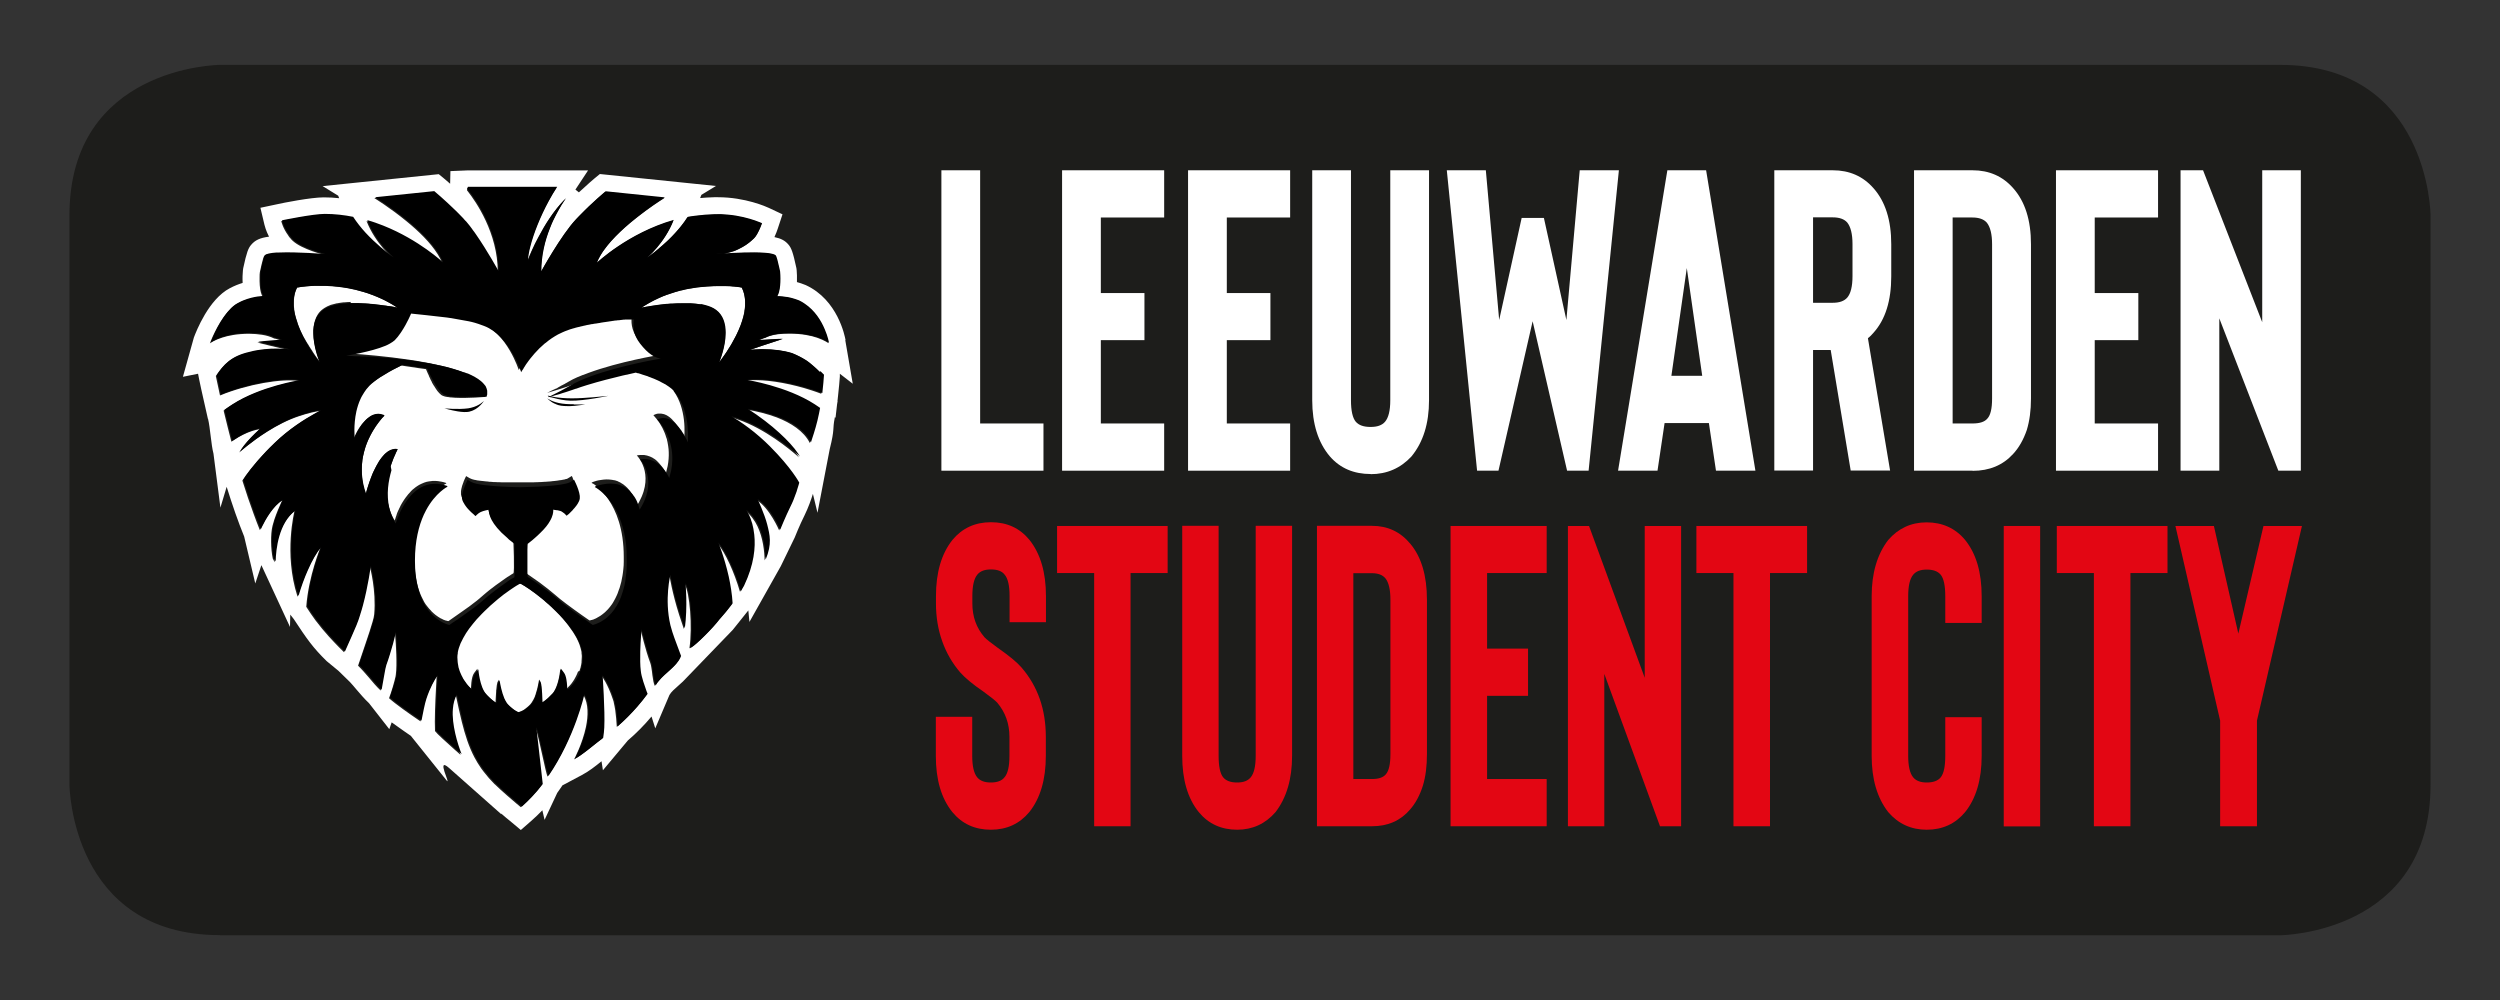 <?xml version="1.0" encoding="UTF-8"?>
<svg id="uuid-15c18d4e-70cb-43bb-aca2-7f6850c86f2d" data-name="Laag 1" xmlns="http://www.w3.org/2000/svg" width="180" height="72" viewBox="0 0 180 72">
  <rect x="0" y="0" width="180" height="72" fill="#333333" stroke="none"/>
  <path d="m15.84,67.33c-10.71,0-10.84-10.73-10.84-10.84V15.51c0-10.71,10.73-10.84,10.84-10.84h148.32c10.71,0,10.84,10.73,10.84,10.84v40.99c0,10.71-10.73,10.84-10.84,10.84H15.84Z" style="fill: #1d1d1b;"/>
  <g>
    <g>
      <g>
        <path d="m60.88,24.49c-.05-.29-.56-2.9-2.86-3.96l-.05-.02c-.2-.08-.4-.15-.59-.2.01-.34,0-.65-.02-.86l-.02-.15c-.25-1.17-.37-1.46-.58-1.7-.23-.27-.52-.43-1-.53.11-.25.2-.47.24-.61l.34-1.03-.98-.46c-.17-.08-1.7-.77-3.67-.77-.09,0-.17,0-.26,0-.37.01-.7.03-1.02.06l.09-.23,1.05-.64-8.36-.86-.39.32s-.49.41-1.12,1l-.25-.2.91-1.38h-8.71s-1.2.05-1.2.05l-.02.91c-.23-.2-.39-.33-.43-.37l-.39-.32-8.36.86,1.12.69.07.18c-.37-.04-.75-.06-1.11-.06-.93,0-2.94.4-3.33.49l-1.23.26.29,1.22c.02.07.1.42.33.86-.65.08-1.01.26-1.28.58-.21.24-.33.53-.58,1.7l-.02.15c-.02.22-.04.54-.02.9-.29.09-.6.21-.92.38-1.53.8-2.42,3.1-2.59,3.55l-.79,2.83,1.09-.22.08.41c.09.45.2.93.31,1.42l.07.31h0s.25,1.11.25,1.11h.01c.16.67.22,1.86.39,2.5l.5,3.89.45-1.5c.41,1.32.83,2.53,1.26,3.58l.8,3.38.44-1.32,2.06,4.45.02-.89.25.32c.96,1.46,1.39,2.07,2.37,3.03l.85.7.83.81h0c.15.16.31.35.46.53.29.34.59.69.91.99l1.46,1.87.17-.49c.63.46,1.27.89,1.38.97l2.59,3.23c.31.34-.82-1.79.17-.91l3.76,3.33-.02-.06c.29.25.52.45.62.52l.8.67.79-.69c.26-.23.51-.47.76-.73l.16.69.91-1.94.14-.2h0s.16-.23.16-.23l.07-.11,1.41-.75c.48-.25.97-.63,1.41-.99l.1.65,1.79-2.14c.62-.53,1.19-1.11,1.71-1.73l.27.85,1.02-2.4c.12-.22.39-.45.65-.68.1-.09.21-.19.32-.29,0,0,3.56-3.68,3.59-3.72l1.12-1.4.08.83,2.26-4.02,1-2.06s.36-.91.71-1.6c.27-.55.48-1.15.6-1.54l.33,1.36.88-4.58c.38-1.51.19-1.4.36-2.24,0-.02,0-.03,0-.05l.06.02.11-.96.04-.24h-.01s.04-.37.04-.37c.07-.56.1-1.06.13-1.39v-.2s.93.72.93.72l-.54-3.14Zm-4.53-.08s0,0,0,0c0,0,0,0,0,0-.68.21-2.37.78-2.38.79,0,0,.31-.04.77-.05.07,0,.14,0,.21,0,0,0,0,0,0,0,.32,0,.69.02,1.08.07.32.04.65.11.98.21.4.16.7.32.97.49.02.01.04.02.05.03.04.02.07.05.1.07.05.04.11.08.16.12.12.09.22.18.33.28.13.11.25.23.38.36,0,0,0,0,0,0,.08.08.16.16.25.25-.02.32-.06.8-.12,1.32-.22-.09-.45-.16-.68-.24-1.4-.46-2.9-.73-3.97-.74,0,0,0,0,0,0-.1,0-.2,0-.3,0-.17,0-.32.02-.45.04,0,0,2.83.44,4.84,1.74.06.04.12.08.18.12.02.01.04.02.06.04.06.04.11.08.16.11-.02.14-.05.28-.08.41-.14.66-.33,1.31-.51,1.85,0,0,0,0,0,0,0,0,0,0,0,0-.03.08-.05.15-.07.22,0,0,0,0,0,0,0,0,0,0,0,0-.44-.87-1.36-1.45-2.39-1.85-.7-.26-1.45-.44-2.15-.56,1.55.97,3,2.3,3.62,3.23.05.07.09.15.13.21,0,0-.06-.05-.15-.14-.52-.45-2.31-1.93-4.22-2.58-.07-.02-.14-.05-.2-.07-.13-.04-.25-.08-.37-.11.17.1.35.21.53.33.48.32,1,.7,1.51,1.15.06.05.12.11.18.16.07.07.15.13.22.2.11.1.21.2.31.3,0,0,.01.01.02.02,1.57,1.58,2.12,2.62,2.12,2.62,0,0-.06.23-.17.56-.01.04-.03.08-.04.13-.06.17-.13.37-.21.56-.06.15-.13.29-.2.44-.37.75-.75,1.69-.75,1.69h0s0,0,0,0c0,0-.69-1.63-1.63-2.19,0,0,.5,1.07.69,1.82.19.75.36,1.4-.11,2.53h0s0,0,0,0c0-.3-.03-.71-.11-1.16-.15-.84-.49-1.82-1.29-2.42,0,0,.47.63.59,1.78.1.91-.01,2.15-.73,3.66,0,0-.06.1-.15.26-.03.04-.05.09-.08.14,0,0,0,0,0,0h0c-.43-1.46-1.05-2.79-1.59-3.45-.01-.02-.03-.03-.04-.05,0,0,.44,1.06.75,2.45.13.6.24,1.27.28,1.93-.03.05-.07.09-.1.14-.22.29-.47.6-.74.9-.03.03-.06.07-.09.1-.05.07-.12.16-.2.25-.62.75-1.85,1.92-1.91,1.78h0s0,0,0,0c.22-1.53.03-3.99-.35-4.62,0,0,.16,1.69-.05,3.25,0,0,0,0,0,0,0,0,0,0,0,0,0-.01-.01-.04-.03-.09-.08-.24-.29-.88-.31-.93-.5-1.56-.7-2.84-.7-2.84,0,0-.44,1.75,0,3.63.04.15.08.32.14.49.18.56.44,1.19.63,1.73-.01.04-.03.08-.05.12-.29.64-1.06,1.07-1.56,1.69-.08.09-.15.19-.21.3h0s0,0,0,0c-.09-.17-.14-.48-.18-.79-.02-.18-.04-.36-.07-.52-.02-.14-.05-.27-.08-.35-.18-.48-.35-1.06-.47-1.52-.13-.49-.22-.86-.22-.86,0,0-.07.78-.1,1.61-.01.5-.01,1.02.04,1.39.03.22.1.49.18.78.04.14.09.29.15.44.05.15.11.3.16.44-.22.3-.46.6-.72.9-.42.49-.89.97-1.43,1.43-.02-.39-.06-.81-.11-1.19-.03-.2-.07-.4-.11-.57,0,0,0-.01,0-.02,0,0,0,0,0-.01-.02-.07-.04-.13-.06-.19-.37-1.13-.81-1.69-.81-1.69,0,0,.19,2.57.12,3.76-.01.24-.04.5-.08.75h0s0,0,0,0c-.42.3-.99.8-1.53,1.18-.17.12-.34.23-.5.32,0,0,.6-1.11.86-2.35.16-.79.19-1.64-.18-2.29,0,0-.68,3.11-2.59,5.88,0,0,0,0,0,0,0,0,0,0,0,0-.07-.18-.22-.83-.37-1.53-.17-.76-.34-1.56-.46-1.86,0-.01,0-.03-.01-.03,0,0,0-.01,0-.02-.01-.02-.02-.05-.03-.06l.46,4.08c-.23.3-.47.59-.74.87-.24.26-.5.51-.77.75,0,0-.51-.42-1.02-.87-.33-.29-.65-.58-.85-.78,0,0-.01-.01-.02-.01h0s0,0,0,0c-.3-.3-.55-.59-.78-.89-.06-.08-.12-.16-.18-.24-.18-.26-.35-.53-.49-.8-.41-.78-.67-1.6-.91-2.56-.15-.59-.28-1.22-.43-1.92-.17.3-.26.66-.29,1.04-.05.57.04,1.19.17,1.77.13.58.32,1.11.46,1.49,0,0,0,0,0,0,0,0,0,0,0,0-.13-.11-.28-.25-.44-.39-.57-.51-1.27-1.14-1.38-1.3-.01-.01-.02-.03-.02-.03-.04-.75.02-2.13.07-3.04.03-.53.05-.91.05-.91,0,0-.03.04-.07.11-.14.21-.46.74-.74,1.59-.11.33-.26,1.05-.35,1.56-.04-.03-.13-.09-.25-.17-.5-.34-1.56-1.08-2.02-1.5h0s0,0,0,0c.18-.47.39-1.19.47-1.57.01-.05.02-.1.02-.14.02-.19.04-.41.04-.64.02-1.03-.1-2.36-.1-2.36,0,0-.08.36-.21.85-.12.46-.29,1.04-.48,1.53-.08.21-.23,1.18-.34,1.78,0,0,0,0,0,0-.29-.27-.58-.61-.87-.96-.25-.29-.5-.58-.76-.83h0c.26-.81.8-2.3,1.04-3.15.07-.23.11-.42.12-.54.16-1.74-.31-3.44-.31-3.44,0,0-.19,1.46-.57,2.86-.06.22-.12.43-.19.64,0,0,0,.01,0,.02,0,.02-.01.03-.02.05-.12.41-.36.98-.6,1.51-.18.41-.37.8-.48,1.08-.25-.25-.49-.48-.71-.72-.13-.14-.26-.28-.39-.42-.32-.35-.63-.73-.95-1.15-.22-.3-.44-.62-.67-.98.08-1.1.34-2.19.58-2.99.23-.75.43-1.25.43-1.25-.31.36-.64.95-.96,1.66-.24.55-.47,1.18-.67,1.84h0s0,.02,0,.03c0-.02-.01-.04-.02-.06h0s0,0,0,0c0,0,0,0,0,0,0,0,0,0,0,0-.99-3.07-.21-6.1-.21-6.11-1.21.91-1.4,2.79-1.42,3.67,0,0,0,0,0,0h0c-.05-.09-.09-.17-.14-.26-.15-.7-.17-1.76-.02-2.36.04-.14.08-.29.13-.45.16-.48.38-.98.49-1.22.04-.09.07-.15.07-.15-.7.42-1.26,1.43-1.5,1.92-.04.09-.08.16-.1.21,0,0,0,0,0,0,0,0,0,0,0,0-.3-.74-.58-1.53-.86-2.34-.14-.41-.27-.82-.4-1.23.23-.37.76-1.1,1.68-2.07.19-.2.38-.4.61-.61,1.01-.97,2.11-1.67,2.9-2.11.14-.08.28-.15.4-.22-.36.04-.84.15-1.5.37-.83.27-1.64.7-2.32,1.13-1.18.74-2,1.49-2,1.49,0,0,0,0,0,0h0c.08-.15.2-.31.33-.49.29-.37.68-.78,1.14-1.19-.18.03-.36.07-.54.13-.46.15-.9.38-1.29.64-.07.04-.13.09-.2.13-.09-.34-.18-.69-.26-1.02-.1-.41-.2-.82-.3-1.22.08-.06.17-.12.27-.19.1-.07.2-.13.3-.2,2.02-1.3,4.84-1.74,4.84-1.74-1.18-.19-3.67.22-5.67,1.04,0,0,0,0,0,0h0c-.11-.49-.21-.96-.3-1.4.52-.78,1.04-1.38,2.37-1.68,1.4-.38,2.89-.18,2.9-.18,0,0-.7-.16-1.4-.33-.31-.08-.63-.15-.88-.22,0,0,0,0,0,0,0,0,0,0,0,0,.09-.02.61-.07,1.06-.1.35-.03.66-.05.66-.05-.12-.02-.27-.09-.4-.12-.04-.01-.07-.02-.11-.02-.26-.13-.55-.22-.89-.27-.27-.04-.58-.07-.92-.07-.85,0-1.49.13-1.95.28-.59.19-.87.41-.87.41h0s0,0,0,0c0,0,.49-1.34,1.26-2.24.16-.19.34-.37.53-.5,0,0,0,0,0,0,.07-.05.14-.1.22-.13.12-.06.24-.12.36-.17.77-.31,1.43-.31,1.43-.31-.05-.08-.09-.2-.13-.33-.08-.3-.1-.7-.09-1.1,0-.12,0-.24.02-.35,0,0,.22-1.05.31-1.16h0s0,0,0,0c.09-.11.41-.16.83-.19.05,0,.11,0,.17,0,1.29-.06,3.33.11,3.34.11,0,0-1.62-.4-2.28-1.01-.04-.04-.08-.08-.12-.12,0,0-.02-.02-.02-.03-.07-.07-.13-.14-.18-.22,0,0,0,0,0-.01-.39-.52-.51-1.04-.51-1.04h0s0,0,0,0c0,0,2.22-.46,3.08-.46.71,0,1.39.08,2.04.21.26.41.57.79.89,1.14.72.79,1.5,1.4,1.85,1.66,0,0,0,0,0,0,.06.04.1.07.13.09.03.02.05.03.05.03,0,0-1.26-1.05-1.9-2.68.4.12.78.25,1.14.39,2.61,1.04,4.32,2.66,4.32,2.66-.08-.21-.19-.43-.33-.65-.52-.84-1.4-1.69-2.26-2.39-1.18-.97-2.31-1.66-2.31-1.66h0s0,0,0,0l4.26-.44s.82.67,1.73,1.59c0,0,.01.01.02.02.11.12.23.24.35.36.01.01.02.02.03.04.03.03.07.07.1.11.04.05.08.09.13.14.13.15.26.32.39.5,0,0,0,0,0,.01.08.11.16.23.25.34.84,1.21,1.63,2.65,1.63,2.65,0-2.81-1.58-5.07-2.16-5.81-.02-.02-.03-.04-.05-.06,0-.03,0-.05,0-.08,0-.04,0-.08,0-.12h0s3.74,0,3.74,0h.03s2.66,0,2.66,0c-.21.32-.41.66-.6,1.01-.61,1.12-1.09,2.33-1.33,3.28-.1.39-.16.73-.17,1.01,0,0,.19-.51.54-1.24,0,0,0,0,0,0,.07-.15.16-.31.25-.48.45-.86,1.08-1.88,1.87-2.69.01-.01.02-.02.03-.03.02-.02.03-.03.05-.05,0,0,0,0,0,0,0,0,0,0,0,0-.71,1.04-1.76,2.97-1.76,5.26,0,0,1.44-2.63,2.51-3.76.07-.08.14-.15.21-.22.99-1.02,1.91-1.78,1.91-1.78l4.26.44h0s-.02.01-.06.04c-.45.28-3.48,2.24-4.57,4.13-.1.18-.19.35-.26.53,0,0,2.25-2.14,5.53-3.08-.63,1.64-1.9,2.7-1.91,2.71,0,0,1.9-1.32,2.93-2.95.15-.03.31-.05.46-.07.03,0,.06,0,.09-.01.46-.06.93-.09,1.41-.11.31,0,.61,0,.9.03.83.08,1.53.27,1.97.42.32.11.51.2.51.2h0s0,0,0,0c0,0-.14.44-.35.78-.07.12-.14.22-.22.3-.36.36-.74.6-1.11.77-.12.06-.24.11-.35.15-.01,0-.03,0-.04.01-.08.03-.15.05-.23.07,0,0,0,0,0,0-.17.05-.33.08-.47.1.77-.05,2.12-.12,2.99-.05.08,0,.15.01.22.02.28.03.48.09.55.17.02.03.06.13.1.27,0,.02.01.04.02.07.09.34.19.82.19.82.06.68,0,1.44-.2,1.77,0,0,.26-.01.66.06.01,0,.02,0,.03,0,0,0,0,0,.01,0,.25.05.55.12.87.25.15.07.28.15.41.24.74.49,1.18,1.23,1.43,1.83.23.55.31.98.31.98,0,0-.26-.2-.8-.39-.46-.16-1.13-.3-2.02-.3-.6,0-1.03.05-1.41.17-.12.04-.24.09-.36.15-.03,0-.07.01-.11.03-.13.04-.29.12-.38.14,0,0,1.63-.12,1.76-.08Z" style="fill: #fff;"/>
        <path d="m25.25,21.84s.03,0,.04,0c.16,0,.32,0,.49,0,0,0,0,0,0,0,.16,0,.32.01.48.02.02,0,.05,0,.07,0,.15,0,.29.02.43.04.01,0,.03,0,.05,0,.1,0,.19.02.28.03.06,0,.12.01.17.02.01,0,.02,0,.03,0,.14.02.27.04.39.05.01,0,.02,0,.04,0,.06,0,.11.02.17.03.02,0,.04,0,.05,0,.01,0,.02,0,.04,0,.02,0,.05,0,.07.01.03,0,.05,0,.07.01.01,0,.03,0,.04,0,.03,0,.06.01.09.02,0,0,0,0,.01,0,.22.04.34.07.34.07h0s0,0,0,0c0,0,0,0,0,0-.12-.08-.23-.15-.35-.22-.04-.02-.08-.04-.12-.07-.08-.05-.16-.09-.24-.13-.04-.02-.09-.05-.13-.07-.07-.04-.15-.08-.22-.11-.05-.02-.09-.04-.14-.06-.08-.04-.15-.07-.23-.1-.04-.02-.08-.04-.13-.05-.09-.04-.19-.07-.28-.11-.02,0-.05-.02-.07-.03-.12-.04-.23-.08-.35-.12-.03-.01-.07-.02-.1-.03-.08-.03-.16-.05-.24-.07-.04-.01-.09-.02-.13-.04-.07-.02-.14-.04-.22-.06-.04-.01-.09-.02-.13-.03-.07-.02-.14-.03-.21-.05-.04,0-.08-.02-.12-.03-.08-.02-.15-.03-.23-.04-.03,0-.07-.01-.1-.02-.11-.02-.21-.03-.32-.05-.03,0-.05,0-.07,0-.08-.01-.16-.02-.24-.03-.04,0-.08,0-.11-.01-.06,0-.13-.01-.19-.02-.04,0-.08,0-.12,0-.06,0-.12,0-.17-.01-.04,0-.08,0-.11,0-.06,0-.12,0-.18,0-.03,0-.06,0-.09,0-.08,0-.16,0-.23,0,0,0-.02,0-.03,0,0,0-.01,0-.02,0,0,0,0,0,0,0-.13,0-.25,0-.37,0,0,0,0,0,0,0,0,0,0,0,0,0-.09,0-.18,0-.27.01,0,0,0,0,0,0-.08,0-.16.01-.23.02,0,0-.01,0-.02,0-.15.01-.27.03-.37.04,0,0,0,0-.01,0-.05,0-.09.01-.13.02,0,0,0,0,0,0-.04,0-.07.01-.1.02,0,0,0,0-.01,0-.02,0-.03,0-.04,0-.02,0-.03,0-.03,0,0,0,0,0,0,.01-.03.06-.05.11-.08.17-.02.04-.03.09-.05.14,0,.02-.01.03-.02.05-.02.06-.03.12-.04.18,0,0,0,0,0,0-.05.24-.06.49-.05.74,0,.02,0,.03,0,.05,0,.06.01.13.02.19,0,.02,0,.04,0,.06,0,.06.02.12.03.18,0,.02,0,.05.01.07.01.06.02.11.04.17,0,.02.01.05.02.07.01.06.03.12.05.18,0,.02.01.04.02.06.02.06.04.12.06.18,0,.01,0,.02.01.03,0,0,0,.01,0,.02.02.07.05.13.07.2,0,.01,0,.02.01.03.09.24.2.48.32.71,0,0,0,.01.01.02.03.06.06.12.1.18,0,0,0,0,0,0,0,0,0,0,0,0,0,0,.01.02.02.03.03.06.06.11.09.16,0,0,0,0,0,0,0,0,0,0,0,0,0,.01.01.02.02.03.03.05.06.1.09.15,0,.01.02.03.03.04.03.05.06.09.08.14,0,.01.02.03.03.04.03.04.05.09.08.13,0,.01.02.03.03.04.03.04.05.08.08.12,0,.01.02.02.02.04.03.04.05.07.07.11,0,.01.02.02.02.03.02.03.05.07.07.1,0,.01.01.02.02.03.02.03.04.06.06.09,0,0,.01.02.02.03.02.03.04.05.06.08,0,0,.01.01.02.02.02.03.04.05.05.07,0,0,0,.01.01.01.02.02.03.04.04.05,0,0,0,0,.01.01.01.02.03.03.03.04,0,0,0,0,0,0,.02.03.03.04.03.04h0s0,0,0,0c0,0-.73-1.71-.33-2.94.1-.32.28-.61.57-.82.07-.06.16-.1.24-.15.02,0,.03-.02.05-.03.09-.04.18-.08.28-.12.13-.04.28-.08.42-.11,0,0,.02,0,.03,0,.14-.03.29-.05.45-.07.02,0,.04,0,.06,0,.15-.01.31-.03.47-.03Z" style="fill: #fff;"/>
        <path d="m41.72,48.31c.03-.09.06-.18.09-.28,0,0,0-.01,0-.02.03-.1.04-.2.06-.31,0-.02,0-.05,0-.07.01-.11.02-.22.02-.34,0,0,0,0,0,0,0-.08,0-.16-.02-.24,0-.02,0-.05,0-.07,0-.06-.02-.13-.04-.2,0-.02,0-.03-.01-.05-.02-.08-.05-.16-.07-.24,0-.02-.02-.04-.02-.06-.02-.07-.05-.13-.08-.2,0-.02-.02-.04-.03-.07-.04-.08-.08-.17-.12-.25,0-.01-.01-.02-.02-.03-.04-.07-.08-.15-.13-.22-.01-.02-.03-.05-.04-.07-.05-.07-.09-.15-.15-.22,0,0-.01-.02-.02-.03-.06-.08-.12-.17-.18-.25-.01-.02-.03-.04-.04-.06-.05-.07-.11-.14-.17-.21-.01-.02-.03-.03-.04-.05-.06-.08-.13-.15-.19-.23,0,0-.01-.02-.02-.02,0,0-.01-.02-.02-.02-.07-.08-.14-.15-.21-.23-.01-.01-.03-.03-.04-.04-.02-.02-.04-.04-.06-.06-.06-.06-.12-.12-.18-.18-.01-.01-.03-.02-.04-.04-.1-.1-.19-.19-.29-.28-.04-.03-.07-.07-.11-.1-.1-.09-.19-.17-.29-.25-.01-.01-.03-.03-.04-.04,0,0,0,0-.01-.01,0,0-.01-.01-.02-.02-.07-.06-.14-.12-.21-.17-.01,0-.02-.02-.04-.03-.05-.04-.11-.09-.16-.13-.51-.41-.99-.73-1.34-.92,0,0,0,0,0,0h0s-.09,0-.09,0h0s0,0,0,0c-.14.07-.29.17-.47.28-.03.02-.07.04-.1.06,0,0,0,0,0,0-.03.02-.07.05-.1.07-.09.06-.18.13-.28.2-.11.08-.23.17-.35.26-.04.03-.08.06-.12.1-.05.04-.09.07-.14.11-.04.04-.09.07-.13.11,0,0-.01.01-.02.02-.1.09-.2.17-.31.27-.04.03-.08.07-.12.1-.12.11-.24.22-.35.33-.02.02-.04.04-.06.06,0,0,0,0-.01.01-1.04,1.02-1.94,2.25-1.94,3.3,0,.99.48,1.69.8,2.05.11.13.2.21.24.24,0,0,0,0,0,0,.01.01.02.02.02.02h0s0,0,0,0c0,0,0-.84.23-1.14l.23-.3h0s0,0,0,0c0,0,.1,1.28.57,1.78.04.04.08.08.11.12.31.31.51.45.59.5.02.01.04.02.04.02h0s.01-.38.04-.76c0-.07,0-.13.02-.2,0,0,0,0,0-.01,0-.06.01-.13.02-.18,0-.07.02-.13.03-.18,0,0,0,0,0,0,0-.02,0-.04.01-.06,0-.01,0-.02.01-.03,0,0,0,0,0-.01l.1-.2h0s.09.73.33,1.29c.08.19.17.36.28.47.18.19.34.32.47.41.19.13.31.17.31.17h0s.15-.03.34-.13c.06-.03.12-.07.18-.12.02-.01.04-.03.06-.05.03-.02.06-.05.1-.08.07-.06.14-.12.21-.2.03-.03.06-.07.09-.12,0,0,0,0,0,0,.01-.02.03-.04.04-.07.02-.03.03-.05.05-.08.01-.02.02-.05.04-.07.02-.03.03-.07.05-.1,0-.02.02-.04.03-.06.02-.06.04-.11.06-.17.1-.29.17-.59.21-.8,0-.04.02-.09.02-.12,0,0,0,0,0,0,.02-.11.03-.17.03-.17h0s0,0,0,0l.02.05.07.15s.04.11.05.21c0,0,0,.01,0,.02,0,.03,0,.07.01.1.01.13.03.27.04.41.02.36.03.7.03.7h0s0,0,0,0c0,0,.15-.08.43-.33.09-.08.19-.18.31-.31,0,0,0,0,0,0,.03-.03.06-.07.09-.11,0-.01.02-.02.02-.04.02-.03.04-.07.06-.1,0-.01.01-.03.02-.04.02-.04.04-.08.06-.12,0,0,0-.02.01-.03.02-.05.04-.1.06-.15,0,0,0,0,0,0,0,0,0,0,0,0,.03-.08.06-.17.08-.25,0,0,0,0,0,0,0,0,0,0,0,0,.1-.35.14-.69.16-.84,0,0,0,0,0-.01,0-.02,0-.03,0-.04,0-.02,0-.03,0-.03h0s0,0,0,0l.08.1.15.2s0,0,0,0c.02.03.04.06.06.1,0,0,0,.02.01.03.01.03.03.06.04.1,0,0,0,.02,0,.03.02.06.03.12.05.19,0,.02,0,.05.01.07,0,.01,0,.03,0,.04,0,.04.01.07.01.11,0,.01,0,.02,0,.03,0,.04,0,.09.01.13,0,0,0,0,0,.01,0,.04,0,.07,0,.1,0,.02,0,.03,0,.04,0,.02,0,.03,0,.05,0,.02,0,.03,0,.04,0,0,0,.01,0,.02,0,.03,0,.05,0,.05h0s0,0,0,0c0,0,0,0,.02-.01,0,0,0,0,.01-.01,0,0,.02-.02.03-.03,0,0,.02-.02.03-.03.01-.01.02-.02.04-.04.01-.01.03-.03.04-.04.02-.02.03-.03.05-.05.02-.02.03-.03.05-.05.02-.03.05-.05.07-.08.02-.02.03-.04.05-.06.03-.04.07-.09.1-.14.01-.02.03-.04.04-.06.02-.03.04-.06.06-.09,0-.01.02-.03.02-.04.01-.02.02-.03.03-.05.03-.05.06-.11.09-.17,0,0,0-.02.01-.02,0,0,0,0,0,0,.04-.08.08-.17.11-.26,0-.01.01-.03.02-.04Z" style="fill: #fff;"/>
        <path d="m48.65,28.13c-.09-.12-.18-.24-.29-.36-.04-.04-.09-.09-.14-.13-.72-.6-2.18-1.04-2.47-1.12-.03,0-.06-.02-.06-.02,0,0-.26.06-.67.15-.09.02-.18.04-.28.07-.01,0-.03,0-.04,0-.02,0-.03,0-.05.01-.09.02-.19.05-.29.07-.04,0-.08.02-.12.03-.08.02-.16.04-.24.06-.05.01-.1.03-.16.04-.1.02-.19.05-.29.08-.1.03-.2.05-.3.08-.04.01-.08.02-.12.03-.09.02-.18.05-.27.07-.03,0-.06.02-.09.03-.38.11-.75.22-1.09.33-.11.04-.21.07-.31.11-.34.12-.8.27-1.19.39-.44.14-.79.24-.79.24h0s0,0,0,0c.12-.06.22-.11.31-.16,0,0,0,0,0,0,.05-.03.1-.05.15-.07,0,0,.02,0,.03-.01,0,0,0,0,0,0,.02,0,.04-.02.05-.03.02-.01.05-.02.07-.03,0,0,0,0,.02,0,.01,0,.03-.01.04-.02.02,0,.04-.02.06-.03.01,0,.02-.01.03-.02.01,0,.02-.01.03-.02.01,0,.02-.01.03-.02.01,0,.02-.01.04-.02,0,0,0,0,0,0,.01,0,.02-.01.03-.02,0,0,.01,0,.02-.01,0,0,.02,0,.02-.01.02,0,.03-.02.05-.03,0,0,0,0,0,0,.04-.02.07-.04.11-.06,0,0,0,0,.01,0,0,0,.01,0,.02-.01.03-.02.06-.03.09-.05,0,0,.01,0,.02-.01,0,0,0,0,.01,0,.04-.02.07-.04.11-.07,0,0,0,0,.01,0,.05-.03.11-.06.17-.1.09-.05.19-.11.29-.16.02-.01.04-.02.06-.03.1-.05.21-.1.32-.15,0,0,0,0,.01,0,.12-.05.24-.1.36-.15,0,0,.01,0,.02,0,.13-.05.26-.1.39-.15,2.22-.82,5.08-1.29,5.08-1.29,0,0,0,0,0,0,0,0,0,0,0,0-.15-.02-.3-.08-.45-.15-.08-.04-.16-.09-.24-.15-.05-.04-.11-.08-.16-.12-.02-.01-.03-.02-.05-.04-.05-.04-.1-.09-.15-.14-.02-.02-.03-.03-.05-.05-.05-.05-.1-.1-.15-.16-.02-.02-.03-.03-.05-.05-.07-.08-.13-.16-.2-.24,0,0,0,0,0,0-.06-.08-.12-.16-.16-.24-.01-.02-.03-.05-.04-.07-.04-.07-.08-.15-.11-.22-.29-.67-.13-1.21-.13-1.21,0,0-3.86.32-5.5,1.19-.54.29-1,.66-1.38,1.04-.33.33-.59.65-.79.93-.32.44-.49.76-.49.76h0s-.84-2.65-2.67-3.34c-.04-.01-.07-.03-.11-.04-.85-.31-1.06-.3-2.29-.53,0,0-.01,0-.02,0-.03,0-.06-.01-.1-.02-.01,0-.03,0-.05,0-.03,0-.05,0-.08-.01-.01,0-.03,0-.04,0-.08-.01-.17-.02-.26-.03,0,0,0,0,0,0-.05,0-.09-.01-.14-.02h0c-.73-.09-1.75-.19-2.06-.22,0,0,0,0,0,0-.01,0-.02,0-.03,0-.02,0-.03,0-.04,0,0,0-.02,0-.02,0,0,0-.27.66-.68,1.28-.02.03-.04.06-.06.08-.03.05-.07.1-.11.15-.04.05-.07.1-.11.15-.07.09-.14.17-.22.24,0,0,0,.01-.01.01,0,0,0,0-.01.01-.03.02-.05.05-.09.07-.02.01-.03.02-.05.04-.02.02-.04.03-.07.05-.02.01-.05.03-.07.04-.02.01-.05.03-.07.04-.03.01-.05.03-.08.04-.03.01-.05.02-.08.04-.02.01-.05.02-.07.03-.04.02-.07.03-.11.05-.04.01-.07.03-.11.04-.03.01-.07.03-.1.04-.04.01-.08.03-.12.04-.03.01-.07.02-.1.03-.04.01-.09.03-.13.04-.03.01-.07.02-.1.03-.05.01-.09.03-.14.04-.03,0-.06.02-.1.03-.05.01-.1.03-.15.04-.03,0-.06.01-.09.02-.05.01-.1.03-.15.04-.03,0-.05.01-.08.02-.05.01-.11.03-.16.04-.02,0-.04,0-.06.01-.05.01-.11.02-.16.04-.02,0-.04,0-.05.01-.06.01-.11.02-.16.03-.01,0-.02,0-.03,0-.06.01-.11.02-.17.03,0,0,0,0-.01,0-.36.07-.61.11-.61.11h0s0,0,0,0c0,0,.52.02,1.32.09,2.34.19,7.11.72,8.51,1.98.3.27.45.58.37.93-.01.05-.03.1-.05.15,0,0,0,0,0,0,0,0-1.22.11-2.16.06-.08,0-.15-.01-.23-.02-.02,0-.03,0-.05,0-.07,0-.14-.02-.2-.03-.01,0-.02,0-.03,0-.06,0-.11-.02-.16-.03,0,0-.02,0-.03,0-.05-.01-.1-.03-.15-.05,0,0-.02,0-.03-.01-.04-.02-.08-.04-.11-.06,0,0-.02-.02-.03-.03-.04-.03-.07-.06-.11-.1-.03-.03-.05-.06-.08-.09-.02-.02-.04-.05-.06-.07-.03-.04-.06-.09-.09-.13-.01-.02-.03-.04-.04-.06-.03-.05-.07-.11-.1-.16,0-.01-.02-.03-.03-.04-.04-.07-.09-.15-.13-.22,0,0,0-.01,0-.02-.04-.08-.08-.15-.12-.23,0,0,0,0,0-.01-.04-.07-.07-.14-.1-.21,0,0,0-.01,0-.02-.03-.07-.06-.13-.09-.19-.08-.17-.12-.28-.12-.28l-.29-.04-.22-.03-1.27-.19s-.21.1-.52.26c0,0-.01,0-.02,0-.04.02-.08.04-.12.06,0,0-.02.01-.03.02-.04.02-.09.05-.14.08,0,0,0,0-.01,0-.05.03-.1.06-.15.09-.01,0-.02.01-.03.02-.04.02-.08.05-.12.07-.02,0-.03.02-.05.03-.04.02-.08.05-.12.07-.02,0-.03.02-.05.03-.05.03-.11.07-.16.1-.04.03-.09.06-.13.09-.28.19-.55.39-.74.59-.28.28-.48.61-.64.95-.06.13-.11.26-.16.4-.01.04-.03.08-.04.12-.03.1-.06.21-.09.31,0,.02-.01.04-.02.07,0,.01,0,.02,0,.04,0,0,0,0,0,.01-.02.1-.04.19-.05.29,0,0,0,0,0,0,0,0,0,0,0,0,0,.04-.01.08-.02.12,0,.02,0,.03,0,.05,0,.04-.01.08-.01.12,0,.01,0,.02,0,.03,0,.04,0,.08-.01.13,0,0,0,.02,0,.02,0,.04,0,.09,0,.13,0,0,0,0,0,0-.03.56,0,.95,0,.95h0s0,0,0,0c0,0,.09-.21.24-.48.02-.03.04-.07.06-.11,0-.01.01-.02.02-.03.03-.04.06-.09.08-.13.04-.06.08-.12.13-.18.03-.04.06-.07.08-.11.01-.01.02-.03.04-.04.04-.05.09-.1.13-.15.03-.03.06-.06.09-.09,0,0,0,0,0,0,.16-.15.33-.27.52-.35.23-.09.48-.11.74,0,.03.01.06.02.09.04h0s-.02.02-.06.06c0,0,0,0,0,0-.02.02-.03.04-.06.06-.01.01-.03.03-.04.04-.01.02-.03.03-.04.05-.02.02-.04.05-.06.07-.01.02-.03.03-.04.05-.02.03-.05.06-.07.09-.01.02-.03.03-.04.05-.03.03-.05.07-.08.11-.01.02-.03.03-.04.05-.03.04-.06.08-.09.13-.01.02-.03.04-.04.06-.03.05-.06.09-.09.14-.01.02-.03.04-.04.06-.03.05-.06.1-.09.16-.01.02-.03.05-.04.07-.03.05-.06.11-.09.17-.01.03-.03.05-.04.08-.03.06-.06.12-.09.18-.01.03-.03.06-.04.09-.03.06-.05.13-.08.19-.01.03-.03.06-.04.1-.02.06-.05.13-.07.2-.01.04-.02.07-.03.11-.02.07-.04.14-.06.21-.01.04-.02.08-.03.12-.02.07-.03.14-.05.21,0,.02,0,.04-.01.05-.01.07-.03.13-.04.2,0,.02,0,.03,0,.05-.02.14-.03.28-.04.42,0,.01,0,.03,0,.04,0,.08,0,.15,0,.23,0,.1,0,.2,0,.3,0,.02,0,.04,0,.06,0,.09.02.18.03.27,0,.02,0,.04,0,.06.01.1.03.21.05.32,0,.02,0,.04.01.07.02.09.04.17.06.26,0,.03.02.06.03.09.03.11.07.22.11.33,0,0,0,0,0,0h0s0,0,0,0c0,0,0,0,0-.02,0-.01,0-.03.01-.06.03-.12.11-.39.22-.73.03-.08.06-.17.09-.26,0-.02.02-.04.02-.06.07-.19.15-.39.25-.59,0-.01.01-.03.02-.04.1-.2.2-.41.32-.59,0,0,.01-.02.02-.03.12-.19.25-.35.39-.49,0,0,.01-.01.02-.02.07-.07.14-.13.22-.18.21-.14.45-.21.7-.16h0s0,0,0,0c0,0-.04.07-.1.2-.02.04-.04.09-.06.14,0,.02-.01.03-.02.05-.02.04-.04.09-.06.13,0,.02-.01.03-.02.05-.03.06-.05.13-.08.2,0,.02-.01.03-.02.05-.02.06-.04.12-.07.18,0,.03-.02.05-.03.08-.02.07-.05.15-.07.23,0,.01,0,.02,0,.03-.02.08-.04.16-.06.24,0,.01,0,.03,0,.04,0,.04-.02.08-.03.12-.01.06-.03.12-.04.18,0,.02,0,.03-.01.05,0,.03-.01.07-.02.11-.01.07-.02.13-.03.2,0,.02,0,.05-.01.07,0,.03,0,.07,0,.1,0,.05-.01.1-.01.16,0,.03,0,.05,0,.08,0,.08,0,.16-.01.25,0,.08,0,.16,0,.24,0,.03,0,.06,0,.09,0,.08.01.15.02.23,0,.04,0,.09.01.13,0,0,0,.02,0,.03.01.1.03.2.06.3,0,0,0,0,0,.01,0,0,0,0,0,0,.01.05.02.1.04.15.02.07.04.13.06.2,0,0,0,.01,0,.02.04.12.09.23.14.35.01.02.02.05.03.07.06.12.12.24.19.35,0,0,0,0,0,0,0,0,0,0,0,0h0s0-.03.03-.09c0,0,0,0,0,0,0-.02.01-.03.02-.05,0,0,0-.01,0-.02.01-.04.03-.08.04-.12,0,0,0,0,0,0,.02-.04.03-.09.05-.14,0,0,0-.01,0-.02.02-.05.04-.1.06-.16,0-.01.01-.03.02-.04.02-.06.05-.11.08-.17,0,0,0-.02.01-.03.03-.05.05-.11.08-.16,0-.02.02-.03.02-.05.03-.06.07-.12.1-.18.01-.02.02-.04.03-.05.04-.06.08-.13.12-.19,0-.01.02-.02.02-.03.04-.06.08-.11.12-.17.01-.02.03-.04.04-.05.05-.06.09-.12.14-.18.01-.02.03-.03.05-.05.05-.06.1-.11.15-.17.01-.01.02-.02.03-.03.05-.05.1-.1.16-.14.02-.01.03-.03.05-.04.06-.05.12-.1.19-.14.02-.01.04-.02.06-.04.06-.04.13-.08.2-.11.01,0,.03-.01.04-.02.07-.03.14-.06.21-.09.02,0,.04-.02.06-.02.08-.03.16-.05.24-.06.02,0,.04,0,.06-.01.08-.01.16-.02.24-.03.07,0,.14,0,.21,0,0,0,.02,0,.03,0,.1,0,.21.02.32.04.02,0,.05,0,.07.01.11.02.22.05.34.09h0s0,0,0,0h0s.03.04.03.04h0s0,0-.02.01c0,0,0,0,0,0,0,0-.01,0-.02.01,0,0-.02,0-.03.02,0,0,0,0-.01,0-.24.14-.91.62-1.46,1.65,0,0,0,0,0,0,0,0,0,0,0,0-.11.2-.21.42-.3.67,0,0,0,.02-.01.03-.05.12-.09.25-.13.38,0,0,0,.01,0,.02-.04.12-.07.25-.11.39,0,.02,0,.03-.01.05-.03.14-.06.28-.09.42,0,.03,0,.05-.01.08-.02.14-.04.28-.06.42,0,.02,0,.04,0,.06-.02.16-.03.32-.04.48,0,.04,0,.08,0,.11,0,.17-.01.35-.01.53,0,0,0,0,0,0,0,.19,0,.38.02.56,0,.06,0,.11.01.17,0,.12.02.23.03.34,0,.07.02.13.03.19.01.09.03.19.04.28.01.07.03.13.04.19.02.08.03.16.05.23.02.06.03.12.05.18.02.07.04.14.06.2.02.06.04.11.06.17.02.06.05.12.07.18.02.05.04.1.07.15.03.05.05.11.08.16.02.05.05.09.07.14.01.02.02.04.03.06.03.06.07.11.1.16,0,.01.02.03.03.04.02.03.04.06.07.09.03.04.05.07.08.1.01.02.02.03.04.05.02.02.03.04.05.06.01.01.02.03.04.04.03.04.07.08.1.11.01.01.02.02.03.04.04.04.07.07.11.1,0,0,.02.02.03.03.04.04.08.07.12.1,0,0,0,0,.01.01.14.11.27.19.39.26,0,0,0,0,.01,0,.03.02.07.04.1.05,0,0,.02,0,.02.01.03.01.05.03.08.04,0,0,.02,0,.03.01.02,0,.05.02.07.03,0,0,.02,0,.02,0,.02,0,.04.01.06.02,0,0,.01,0,.02,0,.02,0,.03.01.05.02,0,0,0,0,.01,0,.02,0,.03,0,.04.01,0,0,0,0,0,0,.03,0,.04,0,.04,0h0s.48-.33,1.04-.73c.08-.06.16-.11.24-.17.05-.03.09-.07.14-.1,0,0,.01,0,.02-.01.09-.06.17-.13.25-.19.02-.01.03-.03.05-.04.09-.06.17-.13.25-.19.01,0,.02-.02.04-.03.08-.06.16-.13.23-.19,0,0,.01-.01.02-.02.07-.06.14-.12.21-.18,0,0,0,0,.01-.01.08-.07.17-.15.26-.22.04-.03.08-.06.11-.09.06-.05.13-.1.19-.15.04-.03.07-.05.11-.08.14-.11.28-.22.43-.32,0,0,.02-.01.03-.02.08-.06.17-.12.25-.18,0,0,0,0,0,0,.08-.06.16-.12.24-.17.01,0,.02-.01.03-.02.06-.04.11-.08.17-.11.02-.01.03-.02.05-.03.06-.04.11-.07.15-.1.08-.05.13-.08.15-.09.1-.03,0-2.42,0-2.42,0,0-.21-.15-.5-.41,0,0-.01-.01-.02-.02-.05-.04-.11-.09-.16-.14-.01-.01-.03-.03-.04-.04-.07-.06-.14-.13-.21-.2-.02-.02-.04-.04-.06-.06-.04-.04-.08-.08-.11-.12-.03-.03-.05-.05-.07-.08-.03-.03-.06-.06-.08-.09-.02-.03-.04-.05-.07-.08-.02-.03-.04-.05-.06-.08-.02-.03-.04-.06-.06-.08-.02-.02-.03-.04-.05-.06-.02-.03-.04-.06-.06-.09-.01-.02-.02-.03-.03-.05-.02-.03-.04-.06-.05-.09,0-.01-.01-.02-.02-.03-.02-.03-.03-.07-.05-.1,0,0,0-.01,0-.02-.02-.03-.03-.07-.04-.1-.13-.33-.09-.52-.09-.52h0s-.4.07-.6.17c-.04.02-.07.04-.11.07-.15.1-.26.24-.26.24h0s-.41-.33-.7-.72c-.14-.19-.25-.38-.27-.56,0-.05,0-.12,0-.18,0-.01,0-.02,0-.04,0-.06.02-.12.03-.18,0-.04.02-.08.03-.12,0-.03.01-.05.02-.08,0-.01,0-.03.01-.04.02-.05.03-.1.05-.14.01-.03.02-.07.04-.1,0,0,0-.02,0-.02.02-.04.03-.09.05-.12,0-.01,0-.02.01-.03.01-.03.03-.06.04-.08,0,0,0-.02.01-.03.01-.03.03-.06.04-.08,0,0,0,0,0,0,.02-.05.04-.08.04-.08h0s0,0,0,0c0,0,0,0,0,0,0,0,0,0,0,0l.24.14.04.02s.08.04.14.06.12.04.18.05c0,0,.02,0,.02,0,.06.01.12.03.19.04.03,0,.06,0,.09.01.05,0,.1.02.15.02.03,0,.07,0,.1.01.06,0,.12.01.18.02.03,0,.06,0,.09.01.09,0,.18.02.27.03.03,0,.06,0,.08,0,.07,0,.14.01.21.02.03,0,.07,0,.1,0,.07,0,.14,0,.21.01.03,0,.05,0,.07,0,0,0,.02,0,.03,0,.07,0,.14,0,.21.01.02,0,.04,0,.06,0,0,0,0,0,.01,0,.02,0,.04,0,.07,0,.07,0,.14,0,.2,0,0,0,0,0,0,0,.07,0,.14,0,.2,0,.03,0,.05,0,.07,0,.04,0,.08,0,.12,0,.02,0,.05,0,.07,0,.03,0,.06,0,.09,0,.05,0,.08,0,.12,0,.01,0,.03,0,.04,0,.03,0,.05,0,.06,0,0,0,0,0,.01,0,.03,0,.06,0,.06,0h.04s.09,0,.24,0c0,0,0,0,0,0,.03,0,.06,0,.1,0,.01,0,.02,0,.03,0,.03,0,.07,0,.1,0,.02,0,.04,0,.06,0,.03,0,.07,0,.11,0,.02,0,.04,0,.06,0,.04,0,.07,0,.11,0,.01,0,.03,0,.04,0,.03,0,.06,0,.1,0,.01,0,.02,0,.03,0,.08,0,.16,0,.24-.01.02,0,.03,0,.05,0,.08,0,.15,0,.23-.01.02,0,.04,0,.06,0,.09,0,.18-.01.27-.02.02,0,.03,0,.05,0,.09,0,.18-.01.26-.02,0,0,.01,0,.02,0,.09,0,.18-.02.27-.03.02,0,.03,0,.04,0,.18-.02.35-.04.5-.07.01,0,.02,0,.04,0,.07-.01.14-.03.2-.04,0,0,0,0,0,0,0,0,.01,0,.02,0,.05-.01.09-.02.13-.04,0,0,.02,0,.02,0,0,0,.01,0,.02,0,.04-.01.08-.03.11-.05,0,0,0,0,0,0,0,0,0,0,0,0l.28-.17s0,0,0,0c0,0,0,0,0,0,0,0,0,0,0,0h0s.03.06.07.15c0,0,0,.01,0,.02.01.03.03.06.04.09,0,0,0,.01,0,.02.02.06.05.12.08.18,0,.02.01.03.02.05.02.05.04.1.05.15,0,.02.02.05.02.07.02.07.04.13.06.2,0,.02,0,.03,0,.05.01.05.02.1.03.15,0,.02,0,.04,0,.06,0,.06,0,.11,0,.16,0,.03-.01.07-.02.1-.16.52-.95,1.17-.95,1.17h0s-.02-.03-.06-.07c-.06-.06-.16-.15-.27-.22-.01,0-.02-.01-.03-.02-.03-.01-.06-.03-.09-.04-.21-.08-.52-.13-.52-.13h0s0,0,0,0c0,0,0,.02,0,.07,0,0,0,0,0,0,0,.02,0,.04,0,.06,0,0,0,.02,0,.03,0,.03,0,.06-.01.09,0,0,0,0,0,0,0,.03-.02.07-.03.11,0,.01,0,.02-.01.04-.01.05-.03.09-.05.15,0,0,0,0,0,0-.02.05-.05.11-.08.16,0,.02-.02.03-.02.05-.02.04-.05.09-.08.14-.02.02-.03.05-.05.07-.01.02-.03.04-.04.05-.03.04-.06.09-.1.13-.02.02-.03.04-.05.06-.04.05-.08.09-.12.14-.02.02-.04.04-.05.06-.06.07-.13.14-.21.21-.01.01-.02.02-.04.03-.07.07-.14.13-.21.19-.04.04-.08.07-.12.11-.05.04-.1.09-.14.12-.26.22-.43.35-.43.35h0s0,.23-.02.55c0,0,0,0,0,.01,0,.08,0,.17,0,.27,0,.03,0,.05,0,.08,0,.09,0,.18,0,.27,0,0,0,.02,0,.02,0,.08,0,.15,0,.23,0,.02,0,.04,0,.06,0,.03,0,.05,0,.08,0,.03,0,.07,0,.1,0,0,0,0,0,0,0,.06,0,.11,0,.16,0,.01,0,.03,0,.04,0,.02,0,.03,0,.05,0,.04,0,.08,0,.12,0,.01,0,.02,0,.03,0,0,0,0,0,0,0,.08,0,.16.01.21,0,0,0,0,0,.01,0,.06.02.1.03.1.02,0,.08.04.17.1.03.02.07.05.11.07.2.14.49.34.8.56.39.29.8.61,1.1.87.21.19.5.42.82.66.77.58,1.66,1.19,1.66,1.19h0s0,0,.02,0c0,0,0,0,0,0,.01,0,.03,0,.05-.01,0,0,0,0,0,0,.02,0,.04-.01.07-.02,0,0,.01,0,.02,0,.03,0,.06-.02.09-.03,0,0,.02,0,.02,0,.03-.01.07-.03.11-.05,0,0,.02,0,.03-.01.04-.02.08-.04.12-.06.01,0,.02-.01.03-.02.04-.02.09-.05.14-.08.01,0,.02-.01.03-.02.01,0,.02-.01.04-.02.05-.03.09-.07.14-.1.03-.03.07-.05.1-.08.02-.01.03-.03.05-.04.03-.02.05-.05.08-.07.04-.04.07-.07.11-.11.03-.03.05-.05.08-.08.04-.04.07-.09.11-.13.03-.03.05-.06.08-.1.04-.05.07-.1.11-.15.03-.04.05-.07.07-.11.03-.06.07-.12.1-.18.02-.04.05-.08.07-.13.03-.07.06-.14.1-.21.02-.05.04-.09.06-.14.03-.08.06-.17.09-.26.02-.04.03-.08.05-.13.04-.14.08-.28.12-.43.06-.28.12-.59.15-.93.02-.17.03-.34.03-.52,0-.12,0-.23,0-.35,0-2.02-.55-3.33-1.11-4.15-.07-.11-.15-.21-.22-.3-.02-.02-.04-.04-.06-.06-.06-.07-.11-.13-.16-.19-.02-.02-.04-.04-.05-.06-.05-.05-.1-.1-.15-.15-.02-.02-.03-.03-.05-.05-.03-.03-.07-.06-.1-.09-.01-.01-.03-.02-.04-.03,0,0,0,0,0,0-.03-.03-.07-.05-.1-.08-.02-.01-.03-.03-.05-.04,0,0,0,0,0,0,0,0,0,0,0,0-.05-.03-.08-.06-.12-.08,0,0,0,0,0,0,0,0,0,0-.01,0-.01,0-.03-.02-.04-.02-.04-.02-.06-.03-.06-.03h0s.02-.02.02-.02l.02-.02h0c.09-.04.17-.07.25-.09.02,0,.04-.01.06-.02.06-.02.12-.03.17-.04.02,0,.04,0,.07-.01.1-.02.19-.03.28-.04.29-.03.55,0,.78.05.01,0,.02,0,.03,0,.06.02.12.04.18.06.02,0,.03.01.04.02.05.02.1.04.15.07.02,0,.03.02.05.03.04.02.08.05.13.08.02.01.03.02.05.03.04.03.08.06.11.09.01.01.03.02.04.03.05.04.09.08.14.13.24.25.4.53.51.77.03.07.06.13.08.19,0,.02.01.03.02.05.06.17.08.29.08.29h0c.05-.08.1-.17.15-.25.01-.02.02-.04.03-.06.02-.03.04-.07.05-.1.01-.02.02-.04.03-.06.03-.06.06-.13.09-.19.01-.03.03-.07.04-.1.04-.09.07-.19.1-.28.28-.92.09-1.63-.14-2.08-.17-.33-.35-.51-.35-.51h0c.08-.02.16-.02.24-.03.02,0,.04,0,.07,0,.06,0,.11,0,.16,0,.02,0,.04,0,.06,0,.14.02.27.05.39.1.02,0,.04.02.05.02.04.02.09.04.13.06.02,0,.03.02.05.03.05.03.11.07.16.1.06.05.12.09.17.15.02.02.03.03.05.05.04.04.07.07.1.11.02.02.03.04.05.06.03.04.06.07.09.11.01.02.03.03.04.05.04.05.07.1.1.14,0,0,0,0,0,0,.03.05.06.09.08.13,0,.01.02.03.02.04.01.02.03.05.04.07,0,.01.01.02.02.03,0,.02.02.03.02.05,0,0,0,.01,0,.02,0,0,0,.01,0,.01,0,0,0,0,0,0,0,0,0,0,0,0,0,0,0,0,0,0,.02-.07.04-.14.05-.2.03-.11.06-.22.08-.33.07-.36.09-.69.08-1,0-.15-.02-.3-.04-.44,0-.04-.01-.08-.02-.12-.02-.12-.04-.23-.07-.34,0-.03,0-.05-.02-.08-.01-.04-.02-.07-.04-.11-.01-.04-.03-.09-.04-.13-.03-.1-.07-.19-.11-.28-.02-.04-.03-.08-.05-.11-.02-.05-.05-.1-.07-.15-.02-.04-.04-.08-.07-.12-.04-.07-.07-.13-.11-.19-.02-.03-.04-.06-.06-.09-.02-.03-.04-.07-.07-.1-.03-.05-.07-.09-.1-.13-.02-.03-.04-.05-.06-.07-.02-.02-.03-.04-.05-.06-.02-.03-.04-.05-.06-.07-.01-.01-.02-.03-.03-.04-.02-.02-.04-.04-.04-.04h0c.06-.03.12-.05.17-.07.01,0,.02,0,.03-.01.05-.02.11-.03.16-.03,0,0,.02,0,.03,0,.05,0,.1,0,.15,0,0,0,.01,0,.02,0,.05,0,.1.02.15.03.01,0,.02,0,.03,0,.05.02.1.03.15.06,0,0,0,0,.01,0,.05.02.09.05.14.08,0,0,.01,0,.02.01.05.03.09.06.14.1,0,0,.01.01.02.02.04.04.09.07.13.12,0,0,0,0,0,0,0,0,0,0,0,0,.08.08.15.16.22.24.04.05.09.11.12.16,0,.01.02.03.03.04,0,0,.01.02.02.03.04.05.07.1.1.15.02.03.03.06.05.08.02.03.03.05.05.08.02.03.03.06.05.08.01.02.02.04.04.07.01.03.03.05.04.08,0,.01.01.02.02.04.03.05.05.1.07.14,0,.01.01.03.02.04,0,.02.02.03.02.05,0,0,0,.02.01.03,0,0,0,.02.01.03,0,0,0,0,0,0,0,0,0,.01,0,.01h0s0,0,0,0c0,0,.07-.58-.02-1.34-.08-.65-.28-1.42-.74-2.06Z" style="fill: #fff;"/>
        <path d="m51.8,20.59s0,0,0,0c-.27,0-.57,0-.89.03-.18.01-.36.03-.55.05-.06,0-.13.02-.19.02-.14.02-.29.04-.43.07-.04,0-.09.02-.13.02-.18.03-.36.07-.54.12,0,0-.01,0-.02,0-.02,0-.03,0-.05.01-.13.03-.26.07-.39.11-.38.11-.76.25-1.15.43-.11.05-.21.1-.32.15-.32.16-.64.34-.95.55h0s0,0,0,0c0,0,0,0,.02,0,0,0,0,0,0,0,.04,0,.14-.03.27-.05.02,0,.04,0,.06-.01.01,0,.03,0,.04,0,.02,0,.05,0,.08-.01.02,0,.05,0,.07-.01.02,0,.04,0,.06-.01.02,0,.05,0,.07-.01.03,0,.06-.01.09-.02.03,0,.05,0,.08-.01.05,0,.09-.01.14-.02.03,0,.06,0,.09-.01.06,0,.13-.02.2-.03.03,0,.05,0,.08-.01.13-.02.27-.03.42-.05.11-.01.23-.02.34-.03.02,0,.04,0,.07,0,.28-.02.58-.03.87-.03.13,0,.25,0,.37,0,.03,0,.07,0,.1,0,.09,0,.18.01.27.02.04,0,.07,0,.11.01.09,0,.17.02.26.03.03,0,.07.01.1.02.09.02.18.03.26.06.03,0,.05.01.08.02.04.01.08.02.12.04.05.01.09.03.13.04.04.01.07.03.1.04.05.02.09.04.14.06.03.01.05.03.08.04.07.04.13.08.19.12,0,0,0,0,0,0,0,0,0,0,0,0,.08.06.14.12.2.19,0,0,0,0,0,0,.02.02.04.04.05.06.01.02.03.04.04.06.05.07.1.14.13.22,0,.01.01.02.02.03.57,1.14-.11,2.92-.21,3.16,0,0,0,0,0,.01,0,0,0,0,0,.01,0,0,0,0,0,0h0s0,0,0,0c0,0,1.16-1.42,1.65-2.98.03-.09.05-.18.08-.27.19-.74.22-1.49-.1-2.13,0,0-.64-.13-1.63-.14Z" style="fill: #fff;"/>
      </g>
      <g>
        <path d="m59.02,26.77c-.13-.13-.25-.25-.38-.36-.11-.1-.22-.19-.33-.28-.05-.04-.11-.08-.16-.12-.03-.02-.07-.05-.1-.07-.02-.01-.03-.02-.05-.03-.27-.17-.58-.33-.97-.49-.32-.1-.66-.16-.98-.21-.39-.05-.77-.07-1.08-.07,0,0,0,0,0,0-.07,0-.14,0-.21,0-.47.01-.77.05-.77.05h0s1.69-.57,2.38-.79c0,0,0,0,0,0-.12-.03-1.75.08-1.76.08h0c.09-.01.26-.09.38-.14.04-.01.08-.03.11-.03.12-.06.23-.11.36-.15.37-.12.81-.17,1.41-.17.89,0,1.56.15,2.02.3.54.18.8.39.8.39,0,0-.07-.43-.31-.98-.25-.6-.7-1.34-1.43-1.83-.13-.09-.26-.17-.41-.24-.33-.13-.63-.21-.87-.25,0,0,0,0-.01,0-.01,0-.02,0-.03,0-.4-.07-.66-.06-.66-.06.21-.33.26-1.1.2-1.77,0,0-.1-.48-.19-.82,0-.02-.01-.05-.02-.07-.04-.13-.07-.24-.1-.27-.07-.08-.27-.13-.55-.17-.07,0-.14-.02-.22-.02-.86-.07-2.22,0-2.99.05,0,0,0,0,0,0,0,0,0,0,0,0-.06,0-.12.02-.18.02-.1.01-.18.02-.24.02-.03,0-.05,0-.07,0-.06,0-.09,0-.09,0h0s.23-.02.58-.04c.14-.02.3-.05.47-.1,0,0,0,0,0,0,.07-.02.15-.05.23-.07.01,0,.03,0,.04-.01.11-.04.23-.09.35-.15.1-.05.21-.11.32-.17.27-.15.53-.35.79-.6.08-.08.15-.18.22-.3.2-.35.35-.78.35-.78h0s-.19-.09-.51-.2c-.44-.15-1.14-.35-1.97-.42-.29-.03-.59-.04-.9-.03-.48.01-.96.05-1.41.11-.03,0-.06,0-.09.01-.15.02-.31.05-.46.07-.32.5-.72.98-1.12,1.39,0,0,0,0-.01.01-.07.07-.14.14-.21.21-.01.01-.02.02-.03.03-.06.06-.12.12-.18.17-.02.02-.04.04-.06.05-.06.06-.12.11-.18.16-.02.02-.04.03-.06.05-.06.05-.12.1-.18.15-.01.01-.03.02-.04.04-.06.05-.11.1-.17.14-.01,0-.02.02-.03.03-.06.05-.12.1-.17.14,0,0,0,0-.01,0-.29.23-.47.36-.48.36,0,0,0,0,0,0,0,0,1.27-1.06,1.91-2.71-3.28.94-5.53,3.08-5.53,3.08.07-.17.15-.35.26-.53.08-.14.17-.28.27-.41,1.26-1.76,3.89-3.46,4.3-3.72.04-.02.06-.04.06-.04h0s-4.26-.44-4.26-.44c0,0-.93.76-1.91,1.78-.07.07-.14.15-.21.22-1.06,1.13-2.51,3.76-2.51,3.76h0c0-1.15.26-2.2.62-3.1,0-.02.01-.03.02-.05.04-.09.08-.19.11-.28,0-.01.01-.02.02-.04.04-.09.08-.19.13-.28.01-.03.03-.05.04-.08.04-.07.07-.15.11-.22.02-.04.04-.07.06-.11.23-.44.46-.81.67-1.11,0,0,0,0,0,0-.02.02-.03.03-.05.05-.01.01-.02.02-.03.03-.79.81-1.42,1.83-1.87,2.69-.09.17-.17.33-.25.48,0,0,0,0,0,0-.35.72-.54,1.24-.54,1.24,0,0,0,0,0,0,.01-.28.07-.63.17-1.01.24-.95.72-2.15,1.33-3.28.19-.35.39-.69.6-1.01h-2.66s-.03,0-.03,0h-3.74s0,.08,0,.12c0,.03,0,.05,0,.08.01.02.03.04.05.06.58.74,2.16,3,2.16,5.81h0s-.79-1.44-1.63-2.65c-.08-.12-.16-.23-.25-.34,0,0,0,0,0-.01-.13-.18-.26-.35-.39-.5-.04-.05-.08-.1-.13-.14-.03-.04-.07-.08-.1-.11-.01-.01-.02-.02-.03-.04-.12-.12-.23-.24-.35-.36,0,0-.01-.01-.02-.02-.06-.06-.11-.11-.17-.17-.85-.83-1.56-1.42-1.56-1.42l-4.26.44h0s1.12.69,2.31,1.66c.85.7,1.73,1.55,2.26,2.39.13.22.25.43.33.65,0,0-1.71-1.62-4.32-2.66-.36-.14-.74-.28-1.14-.39.64,1.63,1.9,2.68,1.9,2.68,0,0-.02-.01-.05-.03-.03-.02-.07-.05-.13-.09,0,0,0,0,0,0-.34-.26-1.12-.87-1.85-1.66-.32-.35-.63-.74-.89-1.14-.65-.13-1.33-.21-2.04-.21-.86,0-3.08.46-3.08.46h0s.12.52.51,1.04c0,0,0,0,0,.01.05.07.12.14.18.22,0,0,.01.02.02.03.04.04.08.08.12.12.66.61,2.28,1.01,2.28,1.01h0s-2.05-.17-3.34-.11c-.06,0-.12,0-.17,0-.42.03-.74.09-.83.19h0c-.09.1-.31,1.16-.31,1.16,0,.12-.02.23-.02.35-.01.4.02.8.09,1.1.03.13.08.24.13.33h0s-.66,0-1.43.31c-.12.05-.24.1-.36.17-.07.04-.15.08-.22.13,0,0,0,0,0,0-.19.13-.37.31-.53.5-.77.9-1.25,2.24-1.25,2.24h0s.28-.22.87-.41c.46-.15,1.1-.28,1.95-.28.35,0,.65.02.92.07.34.05.64.14.89.27.03,0,.07.01.11.02.13.04.28.11.4.12h0s-.31.02-.66.05c-.45.04-.97.08-1.06.1,0,0,0,0,0,0,.25.07.56.14.88.22.7.17,1.4.33,1.4.33h0s-1.5-.2-2.9.18c-1.33.3-1.85.9-2.37,1.68.09.44.19.91.3,1.4h0c2-.82,4.49-1.23,5.67-1.04h0s-2.83.44-4.84,1.74c-.11.07-.21.14-.3.2-.1.07-.18.13-.27.19.09.4.2.81.3,1.22.09.34.17.68.26,1.02.06-.04.13-.09.2-.13.39-.26.83-.49,1.29-.64.18-.06.36-.1.54-.13,0,0,0,0,0,0-.46.42-.85.83-1.14,1.19-.14.17-.25.34-.33.49h0s.83-.75,2-1.49c.69-.43,1.49-.86,2.32-1.13.66-.22,1.15-.32,1.5-.37h0c-.12.06-.26.14-.4.22-.78.43-1.89,1.13-2.9,2.11-.22.21-.42.42-.61.61-.93.97-1.45,1.71-1.68,2.07.13.41.26.82.4,1.23.27.81.56,1.6.86,2.34,0,0,0,0,0,0,.02-.05.06-.12.1-.21.24-.49.8-1.5,1.5-1.92,0,0-.03.06-.07.15-.11.24-.32.74-.49,1.22-.05.15-.1.31-.13.45-.15.61-.13,1.66.02,2.36.05.09.09.17.14.26h0c.02-.88.22-2.76,1.42-3.67h0s-.78,3.04.21,6.11c0,0,0,0,0,0,0,0,0,0,0,0,0,0,0,0,0,0,0,0,0,0,0,0,0,0,0,0,0,0,0,0,0,0,0,0h0s.01.04.02.06c0,0,0-.02,0-.03h0s0,0,0,0c.19-.65.42-1.28.67-1.84.31-.71.65-1.3.96-1.66,0,0,0,0,0,0,0,0-.2.5-.43,1.25-.24.8-.51,1.88-.58,2.99.23.36.45.69.67.98.32.43.63.8.95,1.15.13.14.26.28.39.42.23.24.46.47.71.72.12-.28.3-.67.48-1.08.24-.53.48-1.09.6-1.51,0-.02,0-.03.02-.05,0,0,0-.01,0-.02.07-.21.13-.42.19-.64.38-1.41.57-2.86.57-2.86h0s.47,1.7.31,3.44c-.01.11-.06.3-.12.54-.24.86-.78,2.34-1.04,3.15h0c.26.25.51.54.76.83.29.34.58.69.87.96,0,0,0,0,0,0,.12-.6.26-1.57.34-1.78.18-.49.35-1.07.48-1.53.13-.49.21-.85.21-.85h0s.12,1.33.1,2.36c0,.24-.02.46-.04.64,0,.04-.01.08-.02.14-.08.37-.3,1.09-.47,1.57h0c.46.43,1.52,1.16,2.02,1.5.12.08.21.14.25.17.1-.52.24-1.23.35-1.56.28-.85.6-1.37.74-1.59.03-.04.04-.06.06-.08.01-.02.02-.02.02-.02,0,0-.03.37-.05.91-.05.91-.11,2.29-.07,3.04,0,0,0,.02.02.03.11.16.81.79,1.38,1.3.16.14.31.28.44.39,0,0,0,0,0,0-.15-.38-.33-.91-.46-1.49-.13-.58-.22-1.2-.17-1.77.03-.38.12-.74.29-1.04,0,0,0,0,0,0,.15.7.29,1.34.43,1.92.23.95.5,1.78.91,2.56.14.27.3.54.49.8.06.08.12.16.18.24.23.3.48.59.78.89h0s.01.01.02.01c.2.2.53.49.85.78.51.45,1.02.87,1.02.87.27-.24.53-.49.77-.75.26-.28.51-.57.73-.87l-.46-4.08s0,0,0,0c0,.01.02.04.03.06,0,0,0,.01,0,.02,0,0,0,.02.01.03.11.31.29,1.11.46,1.86.15.69.3,1.35.37,1.53,0,0,0,0,0,0,1.91-2.78,2.59-5.88,2.59-5.88,0,0,0,0,0,0,.37.65.35,1.49.18,2.29-.26,1.24-.86,2.35-.86,2.35.16-.09.33-.19.5-.32.54-.38,1.1-.88,1.53-1.18,0,0,0,0,0,0,.04-.25.07-.51.08-.75.06-1.19-.12-3.76-.12-3.76h0s.44.56.81,1.69c.02.06.04.13.06.19,0,0,0,0,0,.01,0,0,0,.01,0,.02.04.17.08.37.11.57.06.38.09.8.11,1.19.53-.46,1-.94,1.43-1.43.26-.3.5-.6.72-.9-.06-.14-.11-.29-.16-.44-.05-.15-.1-.3-.15-.44-.09-.29-.16-.56-.18-.78-.05-.38-.05-.89-.04-1.39.02-.83.1-1.61.1-1.61h0s.08.37.22.86c.12.46.29,1.03.47,1.52.03.09.06.21.08.35.02.16.04.34.07.52.04.31.09.62.18.79,0,0,0,0,0,0,.06-.11.13-.21.21-.3.5-.63,1.27-1.05,1.56-1.69.02-.04.03-.08.05-.12-.19-.54-.45-1.17-.63-1.73-.05-.17-.1-.33-.14-.49-.44-1.88,0-3.62,0-3.63h0s.19,1.28.7,2.84c.02.05.23.69.31.93.01.04.03.08.03.09,0,0,0,0,0,0,.21-1.56.05-3.25.05-3.25,0,0,0,0,0,0,.38.63.57,3.09.35,4.62,0,0,0,0,0,0,.06.14,1.29-1.04,1.91-1.78.07-.09.14-.17.2-.25.03-.03.06-.07.09-.1.27-.3.52-.61.74-.9.03-.05.07-.09.1-.14-.04-.67-.15-1.33-.28-1.93-.31-1.39-.75-2.45-.75-2.45,0,0,0,0,0,0,.01.02.03.03.04.05.54.66,1.15,1.99,1.59,3.45,0,0,0,0,0,0,.03-.05.06-.09.08-.14.1-.16.15-.26.15-.26.72-1.52.83-2.75.73-3.66-.02-.14-.04-.28-.06-.41,0-.02,0-.03-.01-.05-.02-.11-.05-.21-.07-.31,0-.01,0-.02-.01-.04-.03-.1-.06-.19-.09-.27,0,0,0-.02,0-.02-.16-.44-.34-.68-.34-.69,0,0,0,0,0,0,.8.6,1.14,1.57,1.29,2.42.08.45.1.86.11,1.16,0,0,0,0,0,0,.47-1.13.3-1.77.11-2.53-.19-.75-.69-1.82-.69-1.82,0,0,0,0,0,0,.94.56,1.63,2.19,1.63,2.19h0s.38-.94.75-1.69c.07-.14.14-.29.2-.44.08-.2.15-.39.21-.56.02-.04.03-.09.04-.13.11-.33.17-.56.17-.56,0,0-.55-1.05-2.12-2.62,0,0-.01-.01-.02-.02-.1-.1-.2-.2-.31-.3-.07-.07-.15-.14-.22-.2-.06-.05-.12-.11-.18-.16-.51-.45-1.03-.83-1.51-1.15-.18-.12-.36-.23-.53-.33,0,0,0,0,0,0,.11.03.24.07.37.11.07.02.13.04.2.07,1.91.65,3.7,2.13,4.22,2.58.1.08.15.14.15.14-.04-.07-.08-.14-.13-.21-.29-.44-.77-.96-1.35-1.49-.32-.29-.66-.58-1.03-.86-.4-.31-.82-.6-1.24-.87,0,0,0,0,0,0,.7.12,1.45.3,2.15.56,1.03.39,1.95.97,2.39,1.85,0,0,0,0,0,0,.02-.07.05-.14.07-.22,0,0,0,0,0,0,0,0,0,0,0,0,.18-.53.38-1.19.51-1.85.03-.14.05-.27.08-.41-.05-.04-.11-.07-.16-.11-.02-.01-.04-.02-.06-.04-.06-.04-.12-.08-.18-.12-2.02-1.3-4.84-1.74-4.84-1.74h0c.13-.02.29-.04.45-.04.09,0,.19,0,.3,0,0,0,0,0,0,0,1.06.01,2.56.28,3.97.74.23.08.46.15.68.24.06-.52.1-1,.12-1.32-.09-.09-.17-.17-.25-.25,0,0,0,0,0,0Zm-8.58-4.85s-.07-.01-.11-.02c-.08-.01-.15-.02-.23-.03-.04,0-.08,0-.12-.01-.09,0-.17-.01-.26-.02-.03,0-.07,0-.1,0-.11,0-.22,0-.33,0-.02,0-.03,0-.05,0-.03,0-.07,0-.1,0-.08,0-.16,0-.25,0-.03,0-.06,0-.08,0-.02,0-.04,0-.06,0-.12,0-.23.01-.35.02-.01,0-.02,0-.03,0-.02,0-.04,0-.07,0-.01,0-.02,0-.03,0-.09,0-.18.02-.27.02-.01,0-.02,0-.04,0-.15.02-.3.03-.45.05-.77.1-1.33.22-1.33.22h0s0,0,0,0c.14-.09.28-.18.43-.26.03-.02.07-.04.1-.06.14-.08.28-.16.43-.23.11-.05.21-.1.32-.15.19-.09.38-.16.57-.23,0,0,.01,0,.02,0,.19-.07.38-.13.57-.19.13-.04.26-.08.39-.11.02,0,.03,0,.05-.01,0,0,.01,0,.02,0,.18-.05.36-.09.54-.12.04,0,.09-.02.13-.02.15-.03.29-.05.43-.07.06,0,.13-.02.19-.02.19-.02.37-.04.55-.05.32-.02.62-.03.89-.03,0,0,0,0,0,0,.11,0,.22,0,.32,0,.02,0,.04,0,.05,0,.1,0,.19,0,.28.01.01,0,.02,0,.04,0,.09,0,.17.01.24.02,0,0,0,0,.01,0,.08,0,.15.01.22.02.01,0,.02,0,.03,0,.06,0,.12.02.17.02,0,0,0,0,0,0,.05,0,.1.01.13.02,0,0,0,0,0,0,.07.01.11.02.11.02.04.08.07.16.1.24.09.25.13.51.14.77,0,0,0,.01,0,.02,0,.06,0,.11,0,.17,0,.04,0,.07,0,.11,0,0,0,0,0,0,0,.12-.02.24-.04.36,0,.02,0,.04,0,.06,0,.03-.01.07-.02.1-.02.08-.03.17-.06.25-.06.22-.13.45-.21.66,0,.01-.01.03-.02.04-.04.1-.08.2-.12.29,0,.02-.02.04-.03.06-.04.09-.09.19-.13.28,0,.01-.01.03-.02.04-.11.21-.22.42-.33.61,0,0,0,0,0,0-.05.09-.1.18-.16.26,0,.01-.02.03-.03.04-.04.07-.09.14-.13.21,0,.01-.02.03-.02.04-.05.07-.09.14-.14.2,0,0,0,0,0,0-.09.13-.17.25-.24.34,0,0-.01.02-.02.03-.02.03-.05.06-.06.09,0,0-.01.02-.02.02-.02.02-.03.04-.04.05,0,0,0,0,0,0-.01.01-.02.02-.02.02h0s0,0,0,0c0,0,.46-1.06.46-2.11,0-.63-.16-1.26-.69-1.65-.21-.16-.48-.27-.79-.35-.1-.03-.21-.05-.32-.07Zm-27.2.42s0,0,0,0c-.07.05-.13.11-.19.17,0,0-.02.02-.02.03-.05.05-.09.11-.14.17,0,0,0,0,0,0-.21.31-.3.68-.33,1.06,0,.07,0,.14,0,.21,0,.97.38,1.94.45,2.09,0,0,0,0,0,0,0,0,0,.01,0,.02,0,0,0,0,0,0h0s-2.68-3.29-1.63-5.38c0,0,.47-.1,1.23-.13.12,0,.25,0,.38,0,0,0,.01,0,.02,0,.27,0,.57,0,.88.03,1.37.1,3.11.47,4.73,1.55,0,0,0,0,0,0h0s-.12-.03-.33-.07c-.01,0-.02,0-.03,0-.07-.01-.14-.03-.23-.04-.03,0-.06-.01-.1-.02-.07-.01-.14-.02-.22-.03-1.05-.16-2.77-.33-3.88.04-.22.07-.42.17-.58.29Zm4.89,11.23s.01-.05.02-.07c.03-.09.06-.18.09-.26,0,0,0,0,0,0,.03-.09.06-.17.09-.25,0-.02.01-.03.02-.04.06-.15.12-.28.17-.38,0,0,0-.01.01-.02.02-.05.04-.09.06-.12,0,0,0,0,0,0,.02-.03.03-.06.04-.08,0,0,0-.02.01-.02,0,0,0,0,0,0,0,0,0,0,0,0h0c-.25-.05-.48.02-.7.16-.07.05-.14.11-.21.17-.02.02-.04.04-.07.07-.05.05-.09.1-.13.15-.02.03-.05.06-.07.09-.04.05-.08.11-.12.16-.02.03-.04.06-.06.1-.04.07-.08.14-.12.21-.02.04-.04.08-.06.11-.04.08-.08.15-.12.23-.02.05-.04.1-.07.14-.02.05-.04.1-.07.15-.02.05-.04.1-.06.16-.02.04-.03.09-.05.13-.02.05-.04.11-.06.16-.01.04-.02.07-.04.1-.02.05-.03.09-.05.14-.04.11-.07.21-.1.3-.03.1-.06.2-.08.27,0,0,0,0,0,0-.01.04-.02.08-.03.11,0,0,0,0,0,.01,0,0,0,.02,0,.02,0,.03-.01.05-.01.06,0,.01,0,.02,0,.02h0s0,0,0,0c-.36-1-.37-1.91-.22-2.71.35-1.79,1.55-2.94,1.55-2.94h0s-.06-.03-.09-.04c0,0,0,0,0,0-.13-.05-.25-.07-.37-.07,0,0,0,0-.01,0-.12,0-.24.03-.35.07,0,0,0,0,0,0,0,0,0,0,0,0-.05.02-.1.04-.15.07-.03.02-.06.04-.09.06-.01,0-.02.01-.03.02-.02.01-.03.02-.05.04-.01.01-.03.02-.04.03-.01.01-.03.02-.04.03-.02.02-.04.04-.07.06-.01.01-.03.03-.04.04,0,0,0,0,0,0,0,0-.01.01-.02.02-.01.01-.02.02-.03.03-.01.02-.03.03-.04.05,0,0-.01.02-.02.02-.03.03-.06.07-.09.1,0,0-.02.02-.02.03,0,0-.01.02-.02.02,0,0-.01.01-.02.02,0,0,0,0,0,0-.03.04-.06.07-.08.11,0,0,0,0,0,0-.04.06-.08.12-.12.18,0,0,0,0,0,0,0,.01-.02.02-.02.04-.02.03-.04.05-.05.08,0,0,0,0,0,.01,0,.01-.01.02-.02.03,0,.01-.01.02-.02.03-.01.02-.02.04-.03.05,0,0,0,.01-.01.02,0,.01-.02.03-.02.04,0,.02-.02.03-.03.05-.01.02-.02.04-.03.06-.01.02-.02.04-.03.07,0,.02-.02.04-.03.06,0,.01-.01.02-.02.03,0,.02-.02.03-.02.05,0,0,0,.01,0,.02,0,0,0,.01,0,.02,0,0,0,0,0,0,0,.01,0,.02-.01.03,0,0,0,0,0,0,0,.01,0,.02-.01.03,0,.01-.01.02-.01.02h0s0,0,0,0c0,0-.1-.9.12-1.91.07-.3.16-.6.3-.9.04-.09.08-.17.13-.25.09-.16.19-.31.3-.46,0,0,.01-.01.02-.02.06-.07.12-.15.19-.22,0,0,0,0,0,0,.05-.05.1-.1.16-.15.03-.02.06-.05.09-.07.03-.03.07-.06.11-.09.04-.03.08-.06.12-.09.03-.02.05-.04.08-.06.05-.03.1-.07.15-.1.05-.04.1-.07.16-.1.73-.47,1.51-.84,1.51-.84l1.27.19.22.03.29.04s.02.04.04.1c0,0,0,0,0,0,.01.03.03.07.05.11,0,0,0,0,0,.01,0,.01.01.03.02.04,0,.02.02.04.03.06.01.02.02.05.03.07.02.04.04.07.06.12.01.03.03.06.05.09.02.04.04.07.06.11.02.04.04.08.07.13.02.03.03.06.05.09.04.08.09.15.13.23.17.28.36.53.54.67.03.03.08.05.12.07.06.02.12.04.19.06.02,0,.05.01.08.02.05.01.1.02.16.03.03,0,.07,0,.1.01.06,0,.11.01.17.02.04,0,.07,0,.11,0,.02,0,.04,0,.05,0,.07,0,.13,0,.2,0,0,0,.01,0,.02,0,.03,0,.06,0,.09,0,.02,0,.05,0,.07,0,0,0,0,0,.01,0,.03,0,.07,0,.1,0,.02,0,.04,0,.07,0,.05,0,.1,0,.15,0,.03,0,.06,0,.09,0,.04,0,.07,0,.11,0,.03,0,.05,0,.08,0,.03,0,.06,0,.09,0,.03,0,.05,0,.08,0,.03,0,.06,0,.08,0,.03,0,.06,0,.09,0,.02,0,.05,0,.07,0,.03,0,.06,0,.09,0,.02,0,.04,0,.06,0,.03,0,.06,0,.08,0,.02,0,.03,0,.05,0,.03,0,.05,0,.08,0,.01,0,.03,0,.04,0,.02,0,.05,0,.07,0,.02,0,.03,0,.04,0,.02,0,.04,0,.06,0,0,0,.02,0,.03,0,.02,0,.04,0,.05,0,0,0,.01,0,.02,0,.06,0,.09,0,.09,0,0,0,0,0,0,0,.02-.06.04-.12.05-.17,0-.02,0-.03,0-.05,0-.04,0-.08,0-.12,0-.02,0-.04,0-.06,0-.04,0-.07-.02-.11,0-.02,0-.03-.01-.05-.02-.05-.03-.1-.06-.15,0,0,0,0,0-.01-.02-.05-.05-.09-.09-.13-.01-.02-.03-.03-.04-.05-.03-.03-.05-.06-.08-.09-.02-.02-.03-.03-.05-.05-.01-.01-.02-.02-.03-.03-.02-.02-.05-.04-.07-.06-.02-.01-.03-.03-.05-.04-.02-.02-.05-.03-.07-.05-.02-.01-.03-.02-.05-.04-.02-.01-.04-.03-.05-.04,0,0,0,0-.01,0-.05-.03-.1-.06-.16-.1,0,0,0,0,0,0,0,0-.02-.01-.03-.02-.02-.01-.05-.03-.07-.04-.05-.03-.1-.05-.16-.08-.01,0-.02-.01-.03-.02,0,0,0,0,0,0-.02,0-.03-.01-.05-.02-.06-.03-.11-.05-.17-.08-.03-.01-.05-.02-.08-.03,0,0-.01,0-.02,0,0,0,0,0-.01,0-.07-.03-.14-.06-.22-.08,0,0-.01,0-.02,0-.03,0-.05-.02-.08-.03-.03,0-.05-.02-.08-.03-.04-.01-.08-.03-.12-.04-.03,0-.06-.02-.09-.03-.04-.01-.08-.03-.12-.04,0,0-.01,0-.02,0-.03,0-.06-.02-.08-.03-.03-.01-.07-.02-.1-.03-.06-.02-.12-.03-.18-.05-.02,0-.05-.01-.07-.02-.02,0-.05-.01-.07-.02-.1-.03-.19-.05-.29-.08-.01,0-.02,0-.03,0,0,0,0,0,0,0-.05-.01-.1-.02-.16-.04-.04-.01-.09-.02-.13-.03-.02,0-.04,0-.05-.01-.03,0-.06-.01-.09-.02,0,0-.02,0-.03,0-.04,0-.08-.02-.12-.03-.04,0-.07-.02-.11-.02-.03,0-.07-.01-.1-.02-.03,0-.06-.01-.09-.02-.06-.01-.12-.02-.18-.04-.03,0-.05-.01-.08-.02-.01,0-.03,0-.04,0-.06-.01-.13-.02-.19-.03-.04,0-.08-.01-.12-.02,0,0,0,0-.01,0,0,0-.01,0-.02,0-.05,0-.11-.02-.16-.03-.04,0-.08-.01-.12-.02-.03,0-.06-.01-.09-.02-.03,0-.06,0-.09-.01,0,0,0,0-.01,0-.04,0-.07-.01-.11-.02-.05,0-.1-.02-.15-.02-.03,0-.06,0-.09-.01-.02,0-.04,0-.07-.01-.07,0-.13-.02-.2-.03-.02,0-.05,0-.07-.01-.02,0-.03,0-.05,0-.06,0-.12-.02-.18-.03-.04,0-.07,0-.11-.01-.02,0-.04,0-.06,0,0,0,0,0-.01,0-.05,0-.09-.01-.13-.02-.03,0-.06,0-.1-.01-.04,0-.08-.01-.13-.02-.03,0-.06,0-.09-.01-.03,0-.05,0-.08,0-.06,0-.12-.01-.18-.02-.03,0-.07,0-.1-.01,0,0,0,0,0,0-.07,0-.13-.02-.2-.02-.02,0-.04,0-.06,0-.03,0-.05,0-.08,0-.05,0-.1-.01-.14-.02-.02,0-.05,0-.07,0-.07,0-.14-.01-.2-.02-.02,0-.04,0-.06,0-.05,0-.1-.01-.15-.02-.02,0-.04,0-.06,0-.01,0-.03,0-.04,0-.07,0-.13-.01-.2-.02-.03,0-.07,0-.1,0-.05,0-.1,0-.15-.01-.01,0-.02,0-.03,0,0,0-.01,0-.02,0-.03,0-.06,0-.08,0-.03,0-.07,0-.1,0,0,0-.01,0-.02,0-.05,0-.09,0-.14-.01-.02,0-.03,0-.05,0-.04,0-.08,0-.11,0-.08,0-.16-.01-.23-.02-.03,0-.05,0-.08,0-.05,0-.09,0-.14,0-.01,0-.02,0-.04,0-.41-.03-.66-.04-.67-.04h0s0,0,0,0c0,0,1.77-.27,2.84-.72.05-.02.1-.04.15-.07.05-.02.1-.05.15-.08.14-.08.26-.16.35-.24.15-.15.29-.33.42-.52.03-.04.06-.08.08-.12.41-.62.68-1.28.68-1.28,0,0,0,0,.02,0,.16.02,1.79.18,2.55.28.11.01.2.03.27.04,0,0,.01,0,.02,0,1.22.23,1.44.21,2.29.53.04.01.07.03.11.04,1.83.69,2.67,3.34,2.67,3.34h0s0,0,0-.01c0,0,0,0,0-.01,0,0,0-.01.01-.02,0,0,0-.02.02-.03,0,0,.01-.02.02-.03,0-.01.01-.02.02-.04,0-.01.02-.03.03-.04,0-.01.02-.03.03-.04.01-.02.03-.04.04-.07,0-.01.01-.02.02-.04.02-.04.05-.08.08-.12,0,0,0-.01.01-.02.02-.04.05-.07.07-.11.04-.06.08-.12.13-.18.02-.02.03-.04.05-.07.04-.05.08-.11.13-.17,0,0,0,0,0,0,.18-.23.4-.48.65-.73.1-.1.22-.2.33-.3.04-.04.08-.07.13-.1.13-.11.27-.22.42-.32.15-.1.3-.19.46-.28,0,0,0,0,0,0,0,0,0,0,0,0,.07-.04.14-.07.21-.1.02,0,.04-.02.06-.03.08-.03.15-.07.23-.1.06-.02.13-.05.19-.07.02,0,.03-.01.05-.02.05-.02.09-.03.14-.05.02,0,.05-.01.07-.02.04-.01.09-.03.13-.04.03,0,.05-.02.08-.02.04-.01.08-.02.13-.04.03,0,.06-.02.08-.02.04-.01.09-.02.13-.03.03,0,.06-.01.08-.02.04-.01.09-.02.13-.03.03,0,.05-.01.08-.02.05-.01.09-.02.14-.03.03,0,.05-.01.08-.02.05-.01.1-.02.15-.03.02,0,.05,0,.07-.01.06-.01.12-.02.18-.04.01,0,.03,0,.04,0,.07-.01.15-.03.22-.04.01,0,.02,0,.04,0,.06-.01.12-.02.18-.03.02,0,.05,0,.07-.01.05,0,.1-.02.14-.03.03,0,.06,0,.08-.01.04,0,.09-.01.13-.02.03,0,.05,0,.08-.01.04,0,.09-.01.13-.02.03,0,.05,0,.08-.01.04,0,.08-.01.12-.02.03,0,.05,0,.08-.01.04,0,.08-.01.12-.02.03,0,.05,0,.08-.01.04,0,.08-.01.11-.02.02,0,.05,0,.07,0,.04,0,.09-.01.13-.02.02,0,.03,0,.05,0,.06,0,.11-.01.16-.02,0,0,0,0,0,0,.06,0,.11-.01.16-.02.01,0,.02,0,.03,0,.04,0,.08,0,.11-.01.02,0,.03,0,.04,0,.03,0,.06,0,.09,0,.01,0,.03,0,.04,0,.03,0,.05,0,.08,0,.01,0,.03,0,.04,0,.02,0,.05,0,.07,0,.01,0,.03,0,.04,0,.02,0,.03,0,.05,0,.01,0,.02,0,.03,0,.02,0,.03,0,.05,0,0,0,.01,0,.02,0,.01,0,.02,0,.03,0,0,0,.01,0,.02,0,.02,0,.04,0,.04,0,0,0,0,0,0,0,0,0,0,0,0,0,0,0,0,0,0,.02,0,.01,0,.03-.01.05,0,0,0,0,0,.01,0,0,0,0,0,.01,0,.03,0,.06-.01.09,0,0,0,.02,0,.03,0,.03,0,.07,0,.11,0,0,0,.02,0,.02,0,.04,0,.09,0,.14,0,.01,0,.03,0,.04,0,.05.01.11.02.17,0,.02,0,.03,0,.05.01.06.03.12.04.19,0,.01,0,.03.01.05.02.06.04.12.07.18,0,.01,0,.02.01.03.04.1.1.2.16.31.05.08.1.15.16.23.28.36.55.63.82.81.07.05.14.09.21.13,0,0,0,0,.01,0,0,0,.01,0,.02,0,.06.03.12.05.18.08.01,0,.03.01.04.01.07.02.14.04.21.05,0,0,0,0,0,0,0,0,0,0,0,0,0,0,0,0,0,0,0,0-2.87.47-5.08,1.29-.54.2-1.04.42-1.45.66-.12.07-.21.12-.3.17-.25.14-.42.23-.78.41-.06.03-.12.06-.18.09,0,0,0,0,0,0-.09.05-.2.1-.31.16,0,0,0,0,0,0h0s.06-.02.15-.04c0,0,.01,0,.02,0,.02,0,.05-.01.07-.02.02,0,.04-.01.07-.02.02,0,.04-.01.06-.02.03,0,.06-.02.09-.03.01,0,.03,0,.04-.01.04-.01.07-.02.11-.03.01,0,.03,0,.04-.01.04-.01.07-.02.11-.03.01,0,.02,0,.04-.01.02,0,.04-.01.06-.02.05-.02.1-.03.15-.05.03-.01.07-.02.1-.03.06-.02.13-.04.19-.06.04-.01.08-.03.12-.04.06-.02.12-.04.18-.06.04-.01.08-.03.12-.04.07-.02.14-.05.2-.07.02,0,.04-.02.06-.02,0,0,.01,0,.02,0,.11-.04.22-.08.34-.12.14-.05.29-.09.44-.14.87-.27,1.87-.52,2.58-.69.1-.02.19-.04.27-.06.01,0,.02,0,.03,0,.04-.01.08-.02.12-.03.32-.07.52-.12.52-.12,0,0,.02,0,.06.02.02,0,.04.01.06.02,0,0,.01,0,.02,0,.01,0,.03,0,.05.01,0,0,.01,0,.02,0,.02,0,.03.01.05.02.02,0,.04.01.07.02.04.01.09.03.14.05.01,0,.02,0,.03.01.04.01.09.03.13.04.02,0,.04.01.06.02.04.01.08.03.13.04.02,0,.05.02.07.03.04.02.08.03.13.05.03,0,.05.02.08.03.04.02.09.04.13.05.03.01.05.02.08.03.06.03.12.05.18.08.02.01.05.02.07.03.05.02.1.05.15.07.03.01.06.03.09.05.04.02.07.04.11.06.03.02.06.03.1.05.03.02.06.04.1.05.03.02.06.04.09.06.03.02.06.04.09.06.03.02.06.04.09.06.03.02.06.04.08.06.03.02.05.04.08.06.05.04.1.08.14.13,0,0,0,0,0,0,.08.08.15.16.21.25.03.04.05.07.08.11.04.06.08.12.11.17.02.03.03.05.05.08.03.05.06.11.09.17.03.05.06.11.08.16.02.04.04.09.06.14.04.1.08.21.12.31.03.08.05.16.07.24.03.12.06.25.09.37,0,.04.01.07.02.11.01.08.03.16.04.23.06.47.07.88.06,1.14,0,0,0,.01,0,.02,0,.03,0,.06,0,.08,0,.01,0,.03,0,.04,0,.03,0,.05,0,.07,0,.01,0,.03,0,.04,0,0,0,.01,0,.02,0,0,0,.02,0,.02h0s0,0,0,0c0,0-.11-.25-.29-.56,0,0,0-.02-.01-.02-.03-.05-.06-.09-.09-.14-.03-.04-.06-.08-.08-.13-.01-.02-.03-.04-.04-.05-.11-.15-.23-.3-.36-.43,0,0,0,0,0,0,0,0,0,0,0,0-.37-.36-.83-.58-1.35-.32h0s.64.61.94,1.68c.08.29.14.62.15.99,0,.08,0,.16,0,.24,0,.23-.03.47-.08.73,0,.02,0,.04-.01.06-.02.1-.05.2-.08.31-.02.07-.03.13-.05.2,0,0,0,0,0,0,0,0,0,0,0,0,0,0-.66-1.6-2.11-1.34h0s0,0,0,0c0,0,0,0,0,0,0,0,0,0,.01.01,0,0,.01.01.02.02,0,0,.01.01.02.02.01.02.03.04.05.06,0,0,0,.01.01.02.02.02.04.05.06.08,0,.01.01.02.02.03.02.03.04.05.05.08,0,.01.01.02.02.04.03.04.05.09.08.14,0,0,0,0,0,.01.03.05.05.11.08.17,0,0,0,.02,0,.02.02.06.04.12.06.18,0,0,0,.01,0,.02.03.09.05.18.07.28,0,.03.01.06.02.1.01.1.02.2.03.31,0,.2,0,.41-.05.65,0,.02,0,.03-.01.05-.02.09-.04.18-.07.28-.01.05-.03.09-.05.14-.02.06-.04.11-.06.17-.04.11-.09.22-.15.33-.07.13-.14.27-.23.41h0s0-.03-.02-.07c0,0,0,0,0,0-.01-.05-.03-.12-.06-.21,0-.01-.01-.03-.02-.05,0-.01-.01-.02-.01-.04-.01-.04-.03-.07-.04-.11,0-.02-.01-.03-.02-.05,0,0,0-.02-.01-.03-.01-.03-.03-.06-.04-.09-.01-.03-.02-.05-.04-.08,0,0,0,0,0,0,0,0,0,0,0,0-.02-.03-.03-.06-.05-.09-.02-.03-.04-.07-.06-.1,0,0,0,0,0,0-.01-.02-.03-.03-.04-.05-.03-.05-.06-.09-.1-.14-.02-.03-.05-.05-.07-.08-.03-.03-.05-.06-.08-.09,0,0,0-.01-.01-.02-.04-.05-.09-.09-.14-.13,0,0-.02-.01-.02-.02-.05-.04-.1-.08-.15-.11-.02-.01-.03-.02-.05-.03-.06-.04-.12-.07-.18-.1,0,0-.02,0-.03-.01-.07-.03-.15-.06-.23-.09-.02,0-.04-.01-.06-.02-.06-.02-.13-.03-.19-.04-.03,0-.05,0-.08-.01-.09-.01-.18-.02-.28-.02-.18,0-.38.02-.59.06-.09.02-.18.04-.27.06-.08.02-.17.05-.25.08h0s-.02.03-.02.03l-.02.02h0s.18.09.43.3c.05.04.11.09.16.14.01.01.03.03.04.04.05.05.1.1.15.15.01.01.02.02.03.03.13.14.27.31.4.5.02.03.04.06.06.08.02.03.04.06.06.09.01.02.03.04.04.07.03.04.05.09.08.13.02.04.04.07.06.11.03.05.05.1.08.15.02.04.04.09.06.13.03.07.06.14.09.21.02.04.03.07.05.11.03.07.06.15.09.23.01.03.02.06.03.09.03.09.06.19.09.29.01.04.02.07.03.11.03.1.05.21.08.32,0,.02,0,.04.01.05.03.12.05.24.07.37,0,.04.01.08.02.12.02.13.04.26.05.4,0,.01,0,.02,0,.03.01.14.03.29.03.44,0,.04,0,.08,0,.13,0,.15.01.31.01.47,0,0,0,0,0,.01,0,.02,0,.04,0,.06,0,.11,0,.21,0,.31,0,.18-.02.35-.03.51-.02.17-.04.33-.06.48,0,0,0,.02,0,.02-.02.15-.05.3-.08.43-.07.29-.15.55-.24.79,0,0,0,0,0,.01-.09.23-.19.43-.3.62,0,0-.01.02-.02.03-.05.08-.1.16-.16.24,0,0,0,0,0,.01-.06.08-.11.15-.17.21,0,0-.02.02-.02.03-.05.05-.09.1-.14.15-.01.01-.03.03-.04.04-.05.05-.11.1-.16.15-.08.07-.16.13-.24.18-.44.3-.79.36-.79.36h0s-.01,0-.04-.03c0,0,0,0,0,0-.04-.03-.1-.07-.19-.13,0,0,0,0,0,0-.26-.18-.7-.49-1.14-.81h0s-.07-.05-.1-.08c-.07-.05-.15-.11-.22-.16-.04-.03-.08-.06-.12-.09-.05-.04-.1-.07-.14-.11-.04-.03-.07-.06-.11-.08-.05-.04-.1-.08-.15-.12-.03-.02-.06-.05-.08-.07-.07-.06-.13-.11-.19-.16,0,0,0,0,0,0-.08-.07-.17-.15-.26-.22-.03-.03-.06-.05-.1-.08-.06-.05-.13-.1-.2-.16-.04-.03-.08-.06-.12-.09-.06-.05-.13-.1-.19-.14-.04-.03-.08-.06-.13-.09-.04-.03-.08-.06-.11-.09-.04-.03-.08-.06-.12-.09-.02-.01-.03-.02-.05-.04-.03-.02-.07-.05-.1-.07,0,0-.02-.01-.03-.02-.02-.02-.05-.03-.07-.05-.03-.02-.06-.04-.09-.06-.04-.03-.07-.05-.11-.07-.02-.02-.05-.03-.07-.05-.06-.04-.11-.07-.15-.1-.03-.02-.05-.03-.07-.05,0,0-.01,0-.02-.01,0,0-.02-.01-.02-.02-.01,0-.02,0-.03-.02-.03-.02-.05-.03-.07-.04,0,0-.02-.01-.03-.02-.02-.01-.04-.02-.05-.03,0,0,0,0,0,0,0,0,0,0,0,0,0,0,0-.01-.01-.02,0-.02,0-.04-.01-.07,0,0,0,0,0-.01,0-.06-.01-.15-.01-.25,0-.07,0-.14,0-.21,0-.19,0-.42,0-.64,0-.1,0-.21,0-.31,0-.02,0-.04,0-.06,0-.1,0-.19,0-.27,0,0,0,0,0-.01,0-.02,0-.04,0-.06,0-.02,0-.04,0-.06,0-.25.02-.42.02-.42h0s.13-.1.34-.27c.03-.02.06-.05.09-.08.02-.02.05-.04.07-.06.13-.11.28-.25.43-.4.32-.31.54-.59.67-.83.22-.37.24-.64.24-.75,0-.04,0-.07,0-.07h0s.04,0,.1.02c0,0,.01,0,.02,0,.01,0,.03,0,.05.01.01,0,.02,0,.03,0,.02,0,.03,0,.05.01.01,0,.03,0,.04,0,.02,0,.04,0,.05.01.01,0,.03,0,.04.01.02,0,.03,0,.05.01.02,0,.04.01.06.02,0,0,.02,0,.02,0,.03.01.06.02.09.04.01,0,.02.01.03.02.11.06.21.15.27.22.02.02.03.04.05.05,0,0,0,0,0,0,0,0,.01.02.01.02h0s.03-.03.08-.07c0,0,0,0,0,0,.01-.01.03-.03.05-.04,0,0,.01,0,.02-.01.02-.01.03-.03.05-.05,0,0,.01-.01.02-.02.02-.02.03-.03.05-.05,0,0,.02-.02.03-.03.02-.02.03-.03.05-.05.01-.01.02-.02.03-.03.02-.02.03-.04.05-.05.01-.01.02-.02.03-.04.02-.02.03-.04.05-.06.01-.01.02-.03.04-.04.02-.02.03-.04.05-.06.01-.01.02-.03.03-.04.02-.02.03-.04.05-.06.01-.01.02-.03.03-.04.02-.02.03-.04.04-.06,0-.01.02-.03.03-.04.01-.02.03-.04.04-.07,0-.01.02-.03.02-.04.01-.03.03-.05.04-.07,0,0,.01-.02.01-.03.02-.03.03-.07.04-.1.01-.03.02-.07.02-.1,0-.05,0-.12,0-.18-.03-.28-.17-.65-.28-.89-.07-.16-.13-.27-.13-.27h0s-.01,0-.01,0l-.28.17c-.07.04-.17.07-.29.1-.47.12-1.29.18-1.99.22-.1,0-.2,0-.29.01-.55.02-.96.03-.96.03h-.04s-.65,0-1.4-.05c-.16,0-.32-.02-.48-.03-.49-.04-.97-.09-1.3-.17-.08-.02-.15-.04-.21-.06-.05-.02-.1-.04-.14-.06l-.04-.02-.24-.14s0,0,0,0c0,0,0,0,0,0,0,0,0,0,0,0h0s0,0,0,0c0,0-.25.49-.36.93-.02.08-.03.16-.04.23,0,.07,0,.13,0,.18,0,0,0,0,0,0,0,.04.02.08.03.13,0,.01,0,.02.01.03.01.03.03.07.05.11,0,0,.01.02.02.03.02.04.04.08.07.12,0,0,0,.01.01.02.03.04.06.08.09.13,0,0,0,0,0,0,0,0,0,0,0,0,.03.04.07.09.1.13,0,0,.01.01.02.02.03.04.07.08.1.11,0,0,.02.02.02.02.03.03.06.06.09.09,0,.01.02.02.03.03.02.02.03.03.05.05,0,0,.02.02.03.02.02.02.03.03.05.05.02.02.03.03.05.04.02.02.04.03.05.05,0,0,.02.02.03.03.05.04.08.06.08.06h0s0,0,.02-.02c0,0,0,0,0,0,.01-.01.03-.03.05-.06,0,0,0,0,0,0,.05-.04.11-.1.18-.15,0,0,0,0,.01,0,.03-.02.07-.04.1-.06.2-.1.6-.17.6-.17h0s-.04.19.09.52c.11.28.34.66.81,1.13.15.14.29.27.42.38,0,0,.01.01.02.02.02.01.03.03.04.04.02.02.04.03.05.05.02.02.04.03.06.05.01.01.03.02.04.03.02.02.05.04.07.05,0,0,.01.01.02.02.14.11.22.17.22.17,0,0,0,.08,0,.22,0,0,0,0,0,0,0,.04,0,.09,0,.14,0,0,0,.02,0,.02,0,.05,0,.1,0,.15,0,.01,0,.03,0,.04,0,.05,0,.1,0,.15,0,.02,0,.04,0,.06,0,.05,0,.09,0,.14,0,.03,0,.05,0,.08,0,.05,0,.09,0,.14,0,.03,0,.06,0,.09,0,.04,0,.09,0,.13,0,.03,0,.06,0,.09,0,.04,0,.08,0,.13,0,.03,0,.06,0,.09,0,.04,0,.08,0,.12,0,.03,0,.05,0,.08,0,.04,0,.07,0,.11,0,.02,0,.05,0,.07,0,.03,0,.07,0,.1,0,.02,0,.04,0,.05,0,.03,0,.06,0,.08,0,.01,0,.02,0,.03,0,.07-.02.11-.03.11,0,0,0,0,0,0,0,0-.02.01-.04.02,0,0-.02,0-.02.01-.02.01-.04.03-.07.04,0,0,0,0-.01,0,0,0-.01,0-.02.01-.04.02-.08.05-.13.08-.01,0-.03.02-.04.03-.06.04-.12.08-.19.13-.02.01-.04.03-.05.04-.05.04-.11.08-.17.12-.02.02-.05.03-.07.05-.08.06-.16.11-.24.17-.39.29-.82.62-1.12.89-.29.26-.75.62-1.21.94-.16.12-.32.23-.46.33-.03.02-.06.04-.09.06-.04.03-.07.05-.11.08-.04.03-.08.06-.12.08-.02.01-.04.03-.06.04-.04.03-.09.06-.13.09,0,0,0,0-.01,0-.19.13-.3.21-.3.21h0s-.77-.14-1.45-.98c-.11-.13-.21-.28-.31-.45-.41-.69-.72-1.71-.72-3.2,0-1.44.28-2.51.64-3.31.05-.11.11-.22.16-.32.68-1.27,1.55-1.7,1.55-1.7h0s-.03-.03-.03-.03h0s0-.02,0-.02h0c-.34-.12-.65-.16-.94-.15-.11,0-.21.02-.31.03-1.1.2-1.78,1.24-2.14,2.01,0,0,0,.02-.01.02-.05.1-.09.2-.12.29-.03.06-.05.12-.07.17-.03.07-.05.14-.07.19,0,0,0,0,0,0,0,.03-.02.05-.02.07,0,.02-.01.04-.02.05,0,.02,0,.03,0,.03h0s0,0,0,0c-.16-.26-.28-.52-.37-.79-.32-.96-.22-1.95-.02-2.75.03-.1.05-.2.08-.3Zm12.71,16.02h0s0,0,0,0c0,0,0-.34-.06-.67-.03-.19-.09-.37-.17-.48l-.15-.2-.08-.1h0s0,0,0,0c0,0-.04.45-.17.93-.02.09-.05.17-.08.26-.08.23-.19.45-.33.6-.05.06-.1.1-.15.15-.01.01-.03.03-.04.04-.03.03-.06.06-.09.09-.05.04-.09.08-.13.12-.16.13-.26.2-.31.23,0,0,0,0,0,0-.01,0-.02.01-.02.01,0,0,0,0,0,0h0s0,0,0,0c0,0-.03-1.24-.13-1.44l-.07-.15-.02-.05h0s0,0,0,0c0,0-.02.12-.05.3-.01.05-.02.11-.04.18,0,0,0,0,0,0,0,.05-.02.1-.03.15,0,.02,0,.04-.01.06,0,.02-.01.05-.02.07-.03.1-.06.21-.09.31-.01.04-.02.07-.04.11,0,.02-.01.04-.02.06-.03.07-.05.13-.08.2,0,.01-.01.03-.02.04-.03.07-.07.13-.11.18-.03.04-.06.08-.09.12-.07.08-.14.14-.21.2-.05.05-.11.09-.16.12-.02.01-.03.02-.05.04-.04.02-.07.05-.11.07-.01,0-.03.02-.04.02-.04.02-.08.04-.12.06,0,0,0,0,0,0-.04.02-.07.03-.1.04,0,0,0,0-.01,0-.02,0-.04.01-.06.02,0,0,0,0-.01,0-.02,0-.03,0-.03,0h0s-.12-.04-.31-.17c-.03-.02-.05-.04-.08-.06-.01-.01-.03-.02-.04-.03-.02-.02-.05-.04-.07-.06-.02-.02-.05-.04-.07-.06-.02-.02-.04-.03-.06-.05-.04-.04-.09-.09-.13-.13,0,0,0,0-.01-.01,0,0,0,0,0,0-.03-.03-.06-.07-.09-.11,0,0,0,0,0-.01-.03-.04-.05-.08-.08-.13,0,0,0,0,0,0-.03-.06-.06-.12-.09-.18-.19-.45-.29-1.01-.33-1.23,0,0,0,0,0,0,0-.01,0-.02,0-.04,0,0,0-.01,0-.02,0,0,0,0,0,0,0-.02,0-.03,0-.03h0s-.1.2-.1.2c-.02.04-.03.11-.05.2,0,.03,0,.06-.01.1-.01.12-.03.25-.04.39-.03.37-.04.76-.04.76h0s-.01,0-.04-.02c-.02-.01-.05-.03-.08-.05-.03-.02-.08-.06-.12-.09,0,0,0,0,0,0-.1-.08-.23-.19-.38-.35-.04-.04-.07-.08-.11-.12-.47-.5-.57-1.78-.57-1.78h0s0,0,0,0l-.23.3c-.23.3-.23,1.14-.23,1.14h0s0,0,0,0c0,0,0,0-.02-.02,0,0,0,0,0,0-.01,0-.03-.02-.04-.04,0,0-.01-.01-.02-.02-.02-.01-.03-.03-.05-.05-.01-.01-.02-.02-.03-.03-.02-.02-.04-.04-.06-.06-.02-.02-.04-.04-.06-.07-.03-.04-.06-.08-.1-.12-.01-.02-.03-.04-.04-.06-.04-.05-.08-.11-.12-.17-.02-.03-.04-.06-.06-.09-.03-.04-.05-.08-.07-.13-.03-.05-.05-.1-.08-.15-.01-.03-.03-.06-.04-.09-.02-.05-.05-.11-.07-.16-.01-.03-.02-.05-.03-.08-.03-.08-.05-.17-.08-.26,0-.02,0-.05-.01-.07-.02-.08-.03-.15-.04-.23,0-.03,0-.06-.01-.09-.01-.1-.02-.21-.02-.32,0,0,0,0,0,0,0-.1.01-.2.03-.3,0-.02,0-.04,0-.06.02-.1.04-.2.07-.29,0-.02.01-.04.02-.06.03-.1.07-.2.11-.3,0,0,0,0,0,0,.05-.11.1-.21.16-.32.01-.02.02-.04.03-.06.06-.1.12-.21.18-.31.01-.02.02-.03.03-.05.07-.11.14-.21.22-.32,0,0,0,0,0,0,.08-.11.16-.21.25-.32.01-.02.03-.03.04-.05.09-.1.17-.21.26-.31,0-.01.02-.02.03-.03.1-.11.21-.23.32-.34.06-.06.12-.12.19-.19,0,0,0,0,.01-.01.28-.28.57-.54.86-.78.04-.04.09-.07.13-.11.14-.11.27-.22.4-.32.03-.02.07-.05.1-.07.12-.09.24-.18.36-.26,0,0,.01,0,.02-.01.04-.02.07-.05.1-.07,0,0,0,0,0,0,.07-.05.14-.09.21-.14.04-.02.08-.05.11-.07.08-.05.16-.1.24-.14,0,0,0,0,0,0h0s0,0,0,0h.09s0,0,0,0c0,0,0,0,.01,0,.09.05.18.1.29.17.04.02.08.05.12.08.07.05.15.1.23.15.05.03.1.07.15.11.07.05.15.11.23.16.05.04.11.08.17.13.1.08.2.16.31.24,1.38,1.13,2.95,2.84,2.95,4.24,0,.69-.23,1.23-.48,1.62-.29.45-.59.69-.59.69Z"/>
        <path d="m41.31,29.1c-.09,0-.19,0-.29,0-.19,0-.37-.02-.54-.04-.69-.09-1.08-.38-1.08-.38h0s.03.03.07.07c0,0,.01.01.02.02.02.02.04.03.06.05.02.02.04.03.07.05.02.01.03.02.05.04.03.02.06.04.09.06.02.01.03.02.05.03.03.01.06.03.08.04.03.01.05.03.09.04.01,0,.03,0,.04.02.11.05.23.09.37.11.14.02.3.03.48.03.06,0,.12,0,.18,0,.11,0,.21-.01.32-.02.42-.04.78-.1.78-.1h0s-.38.01-.84,0Z"/>
        <path d="m39.46,28.54s.07.03.12.05c0,0,.01,0,.02,0,.02,0,.04.02.07.02,0,0,.02,0,.03,0,.02,0,.05.02.07.02,0,0,.02,0,.02,0,.03,0,.06.02.09.03,0,0,.01,0,.02,0,.03,0,.06.02.1.03.02,0,.04,0,.05.01.03,0,.05.01.08.02.01,0,.03,0,.05.01.03,0,.06.01.1.02,0,0,0,0,0,0,.05.01.1.02.15.03,0,0,0,0,0,0,.2.04.43.06.66.07.97.02,2.71-.35,2.71-.35h0s-.46.05-1.06.1c-.49.04-1.07.08-1.56.08-.51,0-.92-.04-1.23-.09-.36-.06-.57-.13-.57-.13h0s.03.01.08.03c0,0,0,0,0,0Z"/>
        <path d="m33.81,29.63c.64-.13,1.04-.77,1.04-.77h0s-.33.36-.94.5c-.06.01-.13.03-.2.04-.74.1-1.71,0-1.71,0h0s.46.14.96.22c.3.05.61.07.85.02Z"/>
      </g>
    </g>
    <g>
      <g>
        <polygon points="75.13 33.89 67.78 33.89 67.78 12.26 70.57 12.26 70.57 30.49 75.13 30.49 75.13 33.89" style="fill: #fff;"/>
        <polygon points="79.26 15.66 79.26 21.1 82.4 21.1 82.4 24.49 79.26 24.49 79.26 30.49 83.82 30.49 83.82 33.89 76.47 33.89 76.47 12.26 83.82 12.26 83.82 15.66 79.26 15.66" style="fill: #fff;"/>
        <polygon points="88.33 15.66 88.33 21.1 91.47 21.1 91.47 24.49 88.33 24.49 88.33 30.49 92.89 30.49 92.89 33.89 85.54 33.89 85.54 12.26 92.89 12.26 92.89 15.66 88.33 15.66" style="fill: #fff;"/>
        <path d="m98.69,34.13c-1.22,0-2.2-.42-2.94-1.27-.84-.99-1.27-2.34-1.27-4.05V12.26h2.79v16.56c0,.76.12,1.28.35,1.55.22.25.57.37,1.06.37s.82-.12,1.04-.37c.25-.29.38-.8.38-1.55V12.26h2.79v16.56c0,1.67-.42,3.02-1.27,4.05-.78.84-1.76,1.27-2.94,1.27" style="fill: #fff;"/>
        <polygon points="116.56 12.26 114.38 33.89 112.83 33.89 110.35 23.13 107.89 33.89 106.35 33.89 104.17 12.26 106.98 12.26 107.94 23.04 109.56 15.69 111.16 15.69 112.78 23.04 113.74 12.26 116.56 12.26" style="fill: #fff;"/>
        <path d="m122.56,27.06l-1.11-7.76-1.11,7.76h2.23Zm.48,3.4h-3.19s-.51,3.43-.51,3.43h-2.84s3.55-21.63,3.55-21.63h2.79s3.55,21.63,3.55,21.63h-2.84s-.51-3.43-.51-3.43Z" style="fill: #fff;"/>
        <g>
          <path d="m133.38,17.57c0-.72-.13-1.24-.38-1.55-.22-.25-.57-.37-1.04-.37h-1.42s0,6.15,0,6.15h1.42c.47,0,.82-.12,1.04-.37.25-.29.38-.8.38-1.55v-2.32Zm2.71,16.31h-2.84s-1.44-8.68-1.44-8.68h-1.27s0,8.68,0,8.68h-2.79V12.26h4.21c1.2,0,2.18.43,2.94,1.3.84.95,1.27,2.29,1.27,4.02v2.32c0,1.75-.42,3.1-1.27,4.05-.12.14-.25.28-.41.4l1.6,9.55Z" style="fill: #fff;"/>
          <path d="m140.6,30.49h1.42c.51,0,.86-.11,1.06-.34.24-.25.35-.73.35-1.45v-11.12c0-.72-.13-1.24-.38-1.55-.22-.25-.57-.37-1.04-.37h-1.42s0,14.83,0,14.83Zm1.42,3.4h-4.21V12.26h4.21c1.2,0,2.18.43,2.94,1.3.84.95,1.27,2.29,1.27,4.02v11.12c0,.85-.1,1.6-.3,2.26-.24.7-.57,1.28-.99,1.73-.73.8-1.7,1.21-2.91,1.21" style="fill: #fff;"/>
        </g>
        <polygon points="150.82 15.66 150.82 21.1 153.96 21.1 153.96 24.49 150.82 24.49 150.82 30.49 155.38 30.49 155.38 33.89 148.03 33.89 148.03 12.26 155.38 12.26 155.38 15.66 150.82 15.66" style="fill: #fff;"/>
        <polygon points="165.66 33.89 164.04 33.89 159.79 22.92 159.79 33.89 157 33.89 157 12.26 158.62 12.26 162.88 23.2 162.88 12.26 165.66 12.26 165.66 33.89" style="fill: #fff;"/>
      </g>
      <g>
        <path d="m71.34,59.74c-1.14,0-2.07-.42-2.77-1.27-.8-.99-1.19-2.34-1.19-4.05v-2.81h2.62v2.81c0,.74.12,1.26.36,1.55.21.25.53.37.98.37s.79-.12.98-.37c.24-.27.36-.78.36-1.55v-1.36c0-.95-.29-1.77-.88-2.47-.13-.14-.46-.41-1-.8-.75-.51-1.3-.97-1.65-1.36-.57-.66-1.01-1.41-1.31-2.26-.3-.84-.45-1.75-.45-2.72v-.53c0-1.71.4-3.06,1.19-4.05.7-.84,1.62-1.27,2.77-1.27s2.07.42,2.77,1.27c.79.99,1.19,2.34,1.19,4.05v1.88h-2.62v-1.88c0-.76-.12-1.28-.36-1.55-.19-.25-.52-.37-.98-.37s-.77.12-.98.37c-.24.29-.36.8-.36,1.55v.53c0,.95.29,1.76.88,2.44.16.16.47.41.93.74.83.58,1.4,1.05,1.72,1.42,1.18,1.36,1.76,3.03,1.76,5.01v1.36c0,1.71-.4,3.06-1.19,4.05-.7.84-1.62,1.27-2.77,1.27" style="fill: #e30613;"/>
        <polygon points="84.07 41.26 81.4 41.26 81.4 59.49 78.78 59.49 78.78 41.26 76.11 41.26 76.11 37.87 84.07 37.87 84.07 41.26" style="fill: #e30613;"/>
        <g>
          <path d="m89.08,59.74c-1.14,0-2.07-.42-2.77-1.27-.8-.99-1.19-2.34-1.19-4.05v-16.56h2.62v16.56c0,.76.11,1.28.33,1.55.21.25.54.37,1,.37s.77-.12.98-.37c.24-.29.36-.8.36-1.55v-16.56h2.62v16.56c0,1.67-.4,3.02-1.19,4.05-.73.84-1.65,1.27-2.77,1.27" style="fill: #e30613;"/>
          <path d="m97.45,56.09h1.33c.48,0,.81-.11,1-.34.22-.25.33-.73.33-1.45v-11.12c0-.72-.12-1.24-.36-1.54-.21-.25-.53-.37-.98-.37h-1.33s0,14.83,0,14.83Zm1.33,3.4h-3.96v-21.63h3.96c1.13,0,2.05.43,2.77,1.3.79.95,1.19,2.29,1.19,4.02v11.12c0,.84-.09,1.6-.29,2.26-.22.7-.53,1.28-.93,1.73-.68.8-1.6,1.2-2.74,1.2" style="fill: #e30613;"/>
        </g>
        <polygon points="107.07 41.26 107.07 46.7 110.02 46.7 110.02 50.1 107.07 50.1 107.07 56.09 111.36 56.09 111.36 59.49 104.44 59.49 104.44 37.87 111.36 37.87 111.36 41.26 107.07 41.26" style="fill: #e30613;"/>
        <polygon points="121.04 59.49 119.52 59.49 115.51 48.52 115.51 59.49 112.89 59.49 112.89 37.87 114.41 37.87 118.42 48.8 118.42 37.87 121.04 37.87 121.04 59.49" style="fill: #e30613;"/>
        <polygon points="130.11 41.26 127.44 41.26 127.44 59.49 124.81 59.49 124.81 41.26 122.14 41.26 122.14 37.87 130.11 37.87 130.11 41.26" style="fill: #e30613;"/>
        <path d="m138.72,59.74c-1.11,0-2.04-.42-2.77-1.27-.8-1.03-1.19-2.38-1.19-4.05v-11.49c0-1.67.4-3.02,1.19-4.05.73-.84,1.65-1.27,2.77-1.27s2.07.42,2.77,1.27c.8.99,1.19,2.34,1.19,4.05v1.92h-2.62v-1.92c0-.76-.11-1.28-.33-1.55-.21-.25-.54-.37-1-.37s-.77.12-.98.37c-.24.29-.36.8-.36,1.55v11.49c0,.74.12,1.26.36,1.55.21.25.53.37.98.37s.8-.12,1-.37c.22-.27.33-.78.33-1.55v-2.78h2.62v2.78c0,1.71-.4,3.06-1.19,4.05-.7.84-1.62,1.27-2.77,1.27" style="fill: #e30613;"/>
        <rect x="144.27" y="37.87" width="2.62" height="21.63" style="fill: #e30613;"/>
        <polygon points="156.06 41.26 153.39 41.26 153.39 59.49 150.76 59.49 150.76 41.26 148.09 41.26 148.09 37.87 156.06 37.87 156.06 41.26" style="fill: #e30613;"/>
        <polygon points="162.5 51.89 162.5 59.49 159.85 59.49 159.85 51.89 156.63 37.87 159.4 37.87 161.16 45.62 162.97 37.87 165.74 37.87 162.5 51.89" style="fill: #e30613;"/>
      </g>
    </g>
  </g>
</svg>